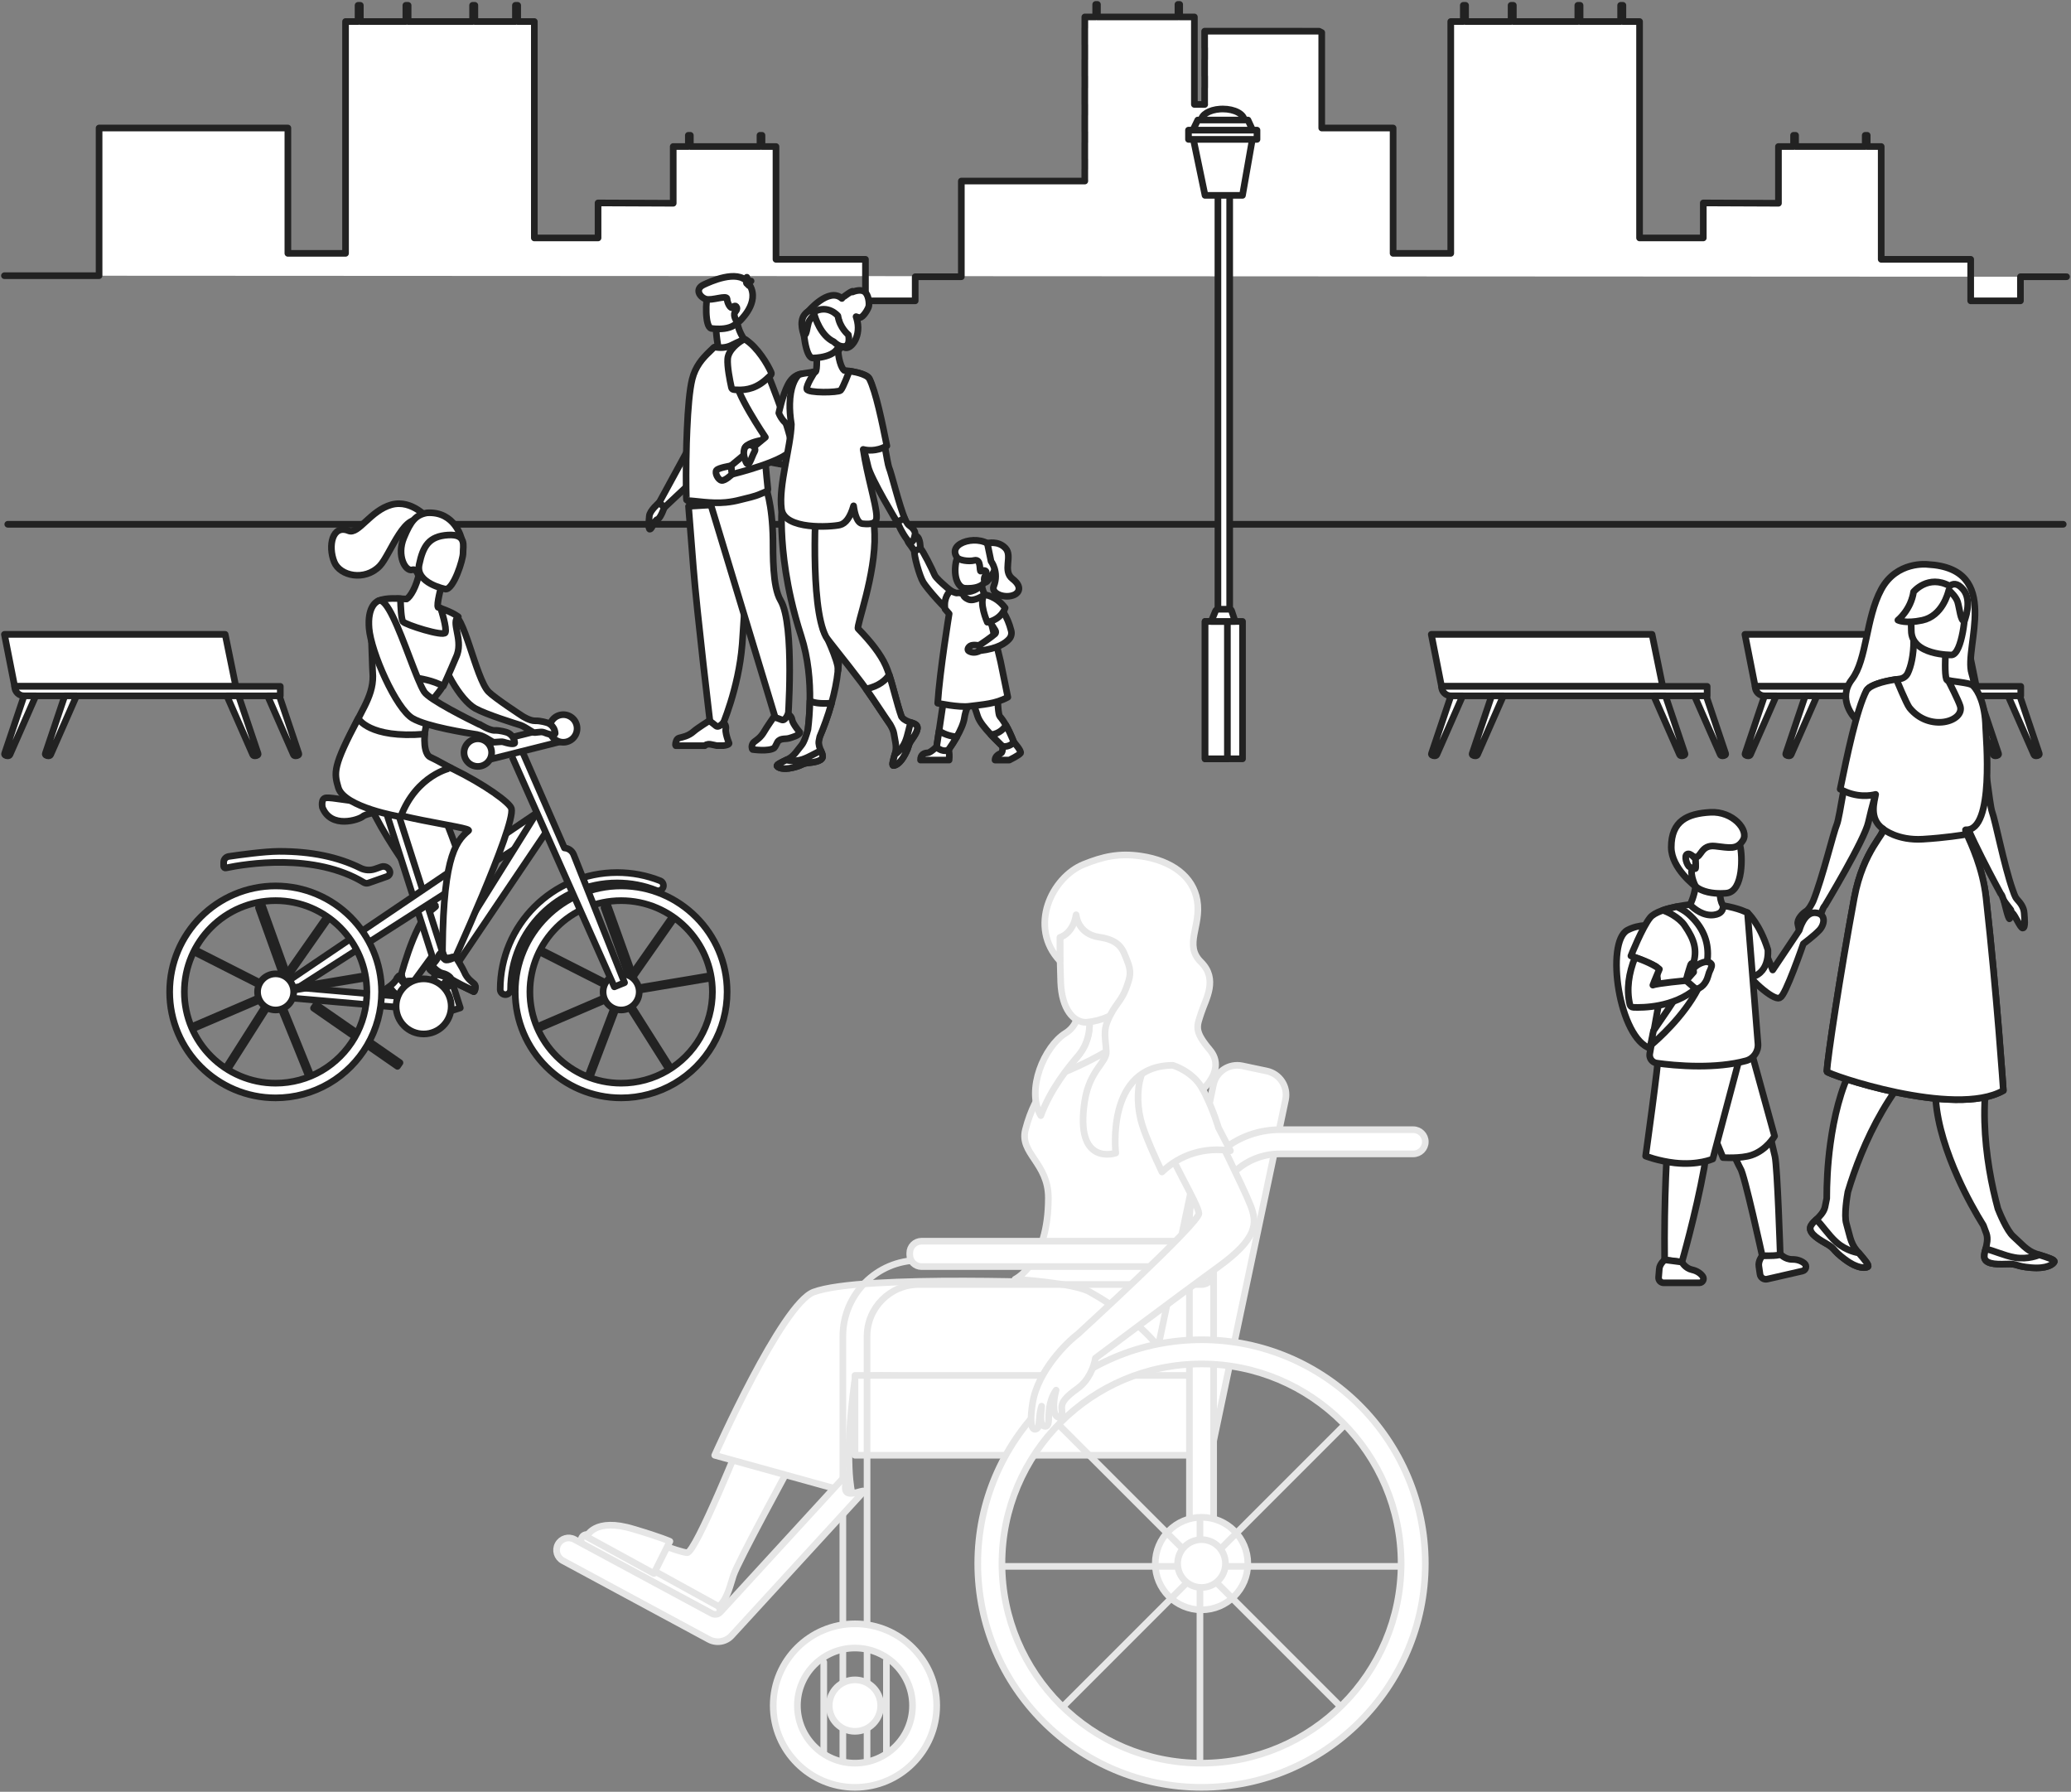 <svg width="467" height="404" viewBox="0 0 467 404" fill="none" xmlns="http://www.w3.org/2000/svg">
<rect x="0" y="0" width="467" height="404" fill="#808080" stroke="none"/>
<path d="M1 62.159H22.343V28.863H64.915V57.125H77.918V4.857H80.743V1.202H81.252V4.857H91.519V1.202H92.027V4.857H106.568V1.202H107.077V4.857H116.226V1.202H116.734V4.857H120.489V53.647H134.858V45.756L151.807 45.827V33.038H155.218V30.508H155.669V33.038H168.756V33.041H171.374V30.508H171.825V33.041H174.982V58.471H195.158V67.83H206.373V62.396H216.777V40.82H221.961H222.746H235.18H236.399H244.622V40.559H244.611V38.164H244.622V35.898H244.611V32.128H244.622V29.721H244.611V25.951H244.622V23.543H244.611V19.773H244.622V17.171H244.611V13.402H244.622V10.089H244.611V6.32H244.622V3.822H247.073V1H247.467V3.822H265.621V1H266.012V3.822H269.326V23.543L271.657 23.556V23.543H271.639V19.773H271.657V17.171H271.639V13.402H271.657V10.809H271.639V7.039H271.657V7.028H293.673V7.039H297.458C297.652 7.14 297.849 7.238 298.046 7.338V28.863H314.139V57.125H327.139V4.857H329.968V1.202H330.476V4.857H340.743V1.202H341.251V4.857H355.79V1.202H356.298V4.857H365.447V1.202H365.956V4.857H369.714V53.647H384.083V45.756L401.032 45.827V33.038H404.442V30.508H404.893V33.038H417.98V33.041H420.596V30.508H421.047V33.041H424.203V58.471H444.382V67.83H455.598V62.396H465.999" fill="white"/>
<path d="M1 62.159H22.343V28.863H64.915V57.125H77.918V4.857H80.743V1.202H81.252V4.857H91.519V1.202H92.027V4.857H106.568V1.202H107.077V4.857H116.226V1.202H116.734V4.857H120.489V53.647H134.858V45.756L151.807 45.827V33.038H155.218V30.508H155.669V33.038H168.756V33.041H171.374V30.508H171.825V33.041H174.982V58.471H195.158V67.83H206.373V62.396H216.777V40.82H221.961H222.746H235.18H236.399H244.622V40.559H244.611V38.164H244.622V35.898H244.611V32.128H244.622V29.721H244.611V25.951H244.622V23.543H244.611V19.773H244.622V17.171H244.611V13.402H244.622V10.089H244.611V6.32H244.622V3.822H247.073V1H247.467V3.822H265.621V1H266.012V3.822H269.326V23.543L271.657 23.556V23.543H271.639V19.773H271.657V17.171H271.639V13.402H271.657V10.809H271.639V7.039H271.657V7.028H293.673V7.039H297.458C297.652 7.14 297.849 7.238 298.046 7.338V28.863H314.139V57.125H327.139V4.857H329.968V1.202H330.476V4.857H340.743V1.202H341.251V4.857H355.79V1.202H356.298V4.857H365.447V1.202H365.956V4.857H369.714V53.647H384.083V45.756L401.032 45.827V33.038H404.442V30.508H404.893V33.038H417.98V33.041H420.596V30.508H421.047V33.041H424.203V58.471H444.382V67.83H455.598V62.396H465.999" stroke="#222222" stroke-width="1.5" stroke-linecap="round" stroke-linejoin="round"/>
<line x1="1.75" y1="118.211" x2="465.249" y2="118.211" stroke="#222222" stroke-width="1.5" stroke-linecap="round"/>
<rect x="274.636" y="41.74" width="2.651" height="117.057" fill="white" stroke="#222222" stroke-width="1.5" stroke-linecap="round" stroke-linejoin="round"/>
<rect x="271.74" y="140.118" width="8.444" height="30.972" fill="white" stroke="#222222" stroke-width="1.5" stroke-linecap="round" stroke-linejoin="round"/>
<rect x="271.74" y="140.118" width="5.032" height="30.972" fill="white" stroke="#222222" stroke-width="1.5" stroke-linecap="round" stroke-linejoin="round"/>
<path d="M280.575 27.19C280.575 28.636 278.403 29.809 275.724 29.809C275.519 29.809 275.318 29.802 275.12 29.788C272.725 29.628 270.872 28.526 270.872 27.19C270.872 25.854 272.725 24.753 275.12 24.593C275.318 24.579 275.519 24.572 275.724 24.572C278.403 24.572 280.575 25.744 280.575 27.19Z" fill="white" stroke="#222222" stroke-width="1.5" stroke-linecap="round" stroke-linejoin="round"/>
<path d="M280.173 44.049H271.73L268.753 29.715H282.694L280.173 44.049Z" fill="white" stroke="#222222" stroke-width="1.5" stroke-linecap="round" stroke-linejoin="round"/>
<rect x="268" y="29.342" width="15.447" height="2.081" fill="white" stroke="#222222" stroke-width="1.5" stroke-linecap="round" stroke-linejoin="round"/>
<path d="M273.123 140.118H278.518L277.729 137.723C277.658 137.511 277.46 137.367 277.237 137.367H274.709C274.435 137.367 274.188 137.533 274.083 137.786L273.123 140.118Z" fill="white" stroke="#222222" stroke-width="1.5" stroke-linecap="round" stroke-linejoin="round"/>
<path d="M282.46 29.342H268.987L270.09 27.064H281.413L282.46 29.342Z" fill="white" stroke="#222222" stroke-width="1.5" stroke-linecap="round" stroke-linejoin="round"/>
<path d="M179.997 84.626C179.997 84.626 178.007 85.35 177.156 88.621C176.306 91.893 174.178 104.674 176.067 104.674C177.955 104.674 180.072 99.947 180.072 99.947L179.997 84.626Z" fill="white" stroke="#222222" stroke-width="1.5" stroke-linecap="round" stroke-linejoin="round"/>
<path d="M155.93 99.946L148.66 113.29L149.787 114.45L158.099 106.652L155.93 99.946Z" fill="white" stroke="#222222" stroke-width="1.5" stroke-linecap="round" stroke-linejoin="round"/>
<path d="M155.262 114.158C155.262 114.158 155.764 120.422 156.354 127.951C157.156 138.179 160.209 163.665 160.209 163.665C160.209 163.665 159.562 164.681 162.703 164.019C162.703 164.019 166.552 155.338 167.352 145.353C167.364 145.189 167.377 145.025 167.389 144.86C168.133 134.695 169.289 113.29 169.289 113.29L155.262 114.158Z" fill="white" stroke="#222222" stroke-width="1.5" stroke-linecap="round" stroke-linejoin="round"/>
<path d="M159.449 111.036L174.987 162.378C174.987 162.378 177.213 163.753 177.642 162.872C177.642 162.872 179.306 140.868 176.014 135.371C174.154 132.266 174.335 124.769 174.301 121.792C174.203 113.433 172.543 109.453 172.543 109.453L159.449 111.036Z" fill="white" stroke="#222222" stroke-width="1.5" stroke-linecap="round" stroke-linejoin="round"/>
<path d="M169.714 168.988C169.714 168.988 173.397 169.529 174.604 168.623C174.746 168.517 175.316 167.333 175.322 167.321C175.368 167.225 175.615 166.797 176.41 166.643C176.933 166.541 177.35 166.602 177.856 166.476C178.23 166.384 178.962 166.139 179.317 165.991C180.547 165.475 180.334 165.087 180.334 165.087C180.334 165.087 180.112 164.826 179.825 164.449C179.747 164.346 179.664 164.234 179.581 164.117C179.155 163.526 178.693 162.789 178.614 162.297C178.549 161.878 178.358 161.584 178.164 161.388C177.922 161.14 177.676 161.045 177.676 161.045C177.676 161.045 177.059 162.609 176.288 162.302C174.797 161.707 174.503 161.715 174.446 161.732L174.433 161.74C174.433 161.74 172.849 164.017 172.382 164.842C171.552 166.313 170.673 166.794 170.103 167.238C169.958 167.351 169.847 167.481 169.763 167.619C169.421 168.174 169.529 168.851 169.714 168.988Z" fill="white" stroke="#222222" stroke-width="1.5" stroke-linecap="round" stroke-linejoin="round"/>
<path d="M163.153 168.119H161.614C161.099 168.038 160.718 167.889 160.189 167.82C159.386 167.714 159.017 168.043 158.943 168.119C158.933 168.129 158.929 168.134 158.929 168.134H152.391C152.227 167.9 152.385 167.356 152.539 166.955C152.643 166.683 152.87 166.477 153.151 166.396C153.844 166.195 155.211 166.016 156.463 164.883C157.167 164.247 159.864 162.543 159.864 162.543L159.878 162.54C159.937 162.541 160.219 162.628 161.445 163.663C162.079 164.198 163.16 162.909 163.16 162.909C163.16 162.909 163.363 163.077 163.514 163.389C163.636 163.636 163.725 163.975 163.655 164.393C163.557 164.982 163.872 166.076 164.123 166.817C164.275 167.266 164.404 167.584 164.404 167.584C164.404 167.584 164.477 167.953 163.153 168.119Z" fill="white" stroke="#222222" stroke-width="1.5" stroke-linecap="round" stroke-linejoin="round"/>
<path d="M169.162 77.969C169.162 77.969 163.036 80.984 159.496 79.867C159.496 79.867 160.367 78.754 161.887 77.918C161.8 77.403 161.73 76.932 161.676 76.512C161.479 74.995 161.472 74.13 161.472 74.13L165.226 71.104L166.068 70.426C166.044 71.144 166.089 71.809 166.183 72.422C166.19 72.471 166.198 72.519 166.205 72.567C166.815 76.209 169.162 77.969 169.162 77.969Z" fill="white" stroke="#222222" stroke-width="1.5" stroke-linecap="round" stroke-linejoin="round"/>
<path d="M173.162 110.379C173.18 110.769 171.932 111.174 171.583 111.33C170.034 112.025 168.488 112.279 166.963 112.684C165.899 112.967 164.816 113.169 163.681 113.279C160.401 113.615 156.525 112.876 155.195 112.894C155.054 112.894 154.93 112.841 154.822 112.753C154.734 112.681 154.663 108.676 154.734 103.622C154.734 103.428 154.734 103.214 154.751 103.019V102.949C154.769 100.98 154.841 98.906 154.93 96.85C155.124 92.312 155.478 87.932 156.082 85.503C156.791 82.65 158.421 80.77 159.911 79.387L160.969 78.334C161.035 78.269 161.13 78.24 161.222 78.257C162.406 78.475 163.702 78.457 164.946 77.845C166.346 77.154 167.871 76.409 168.119 76.586C171.026 78.758 172.473 85.176 172.446 92.473C172.445 92.703 172.443 92.935 172.44 93.167C172.427 93.92 172.399 94.682 172.356 95.448C172.039 100.832 172.71 104.984 172.896 107.697C172.949 108.478 173.15 109.952 173.162 110.379Z" fill="white" stroke="#222222" stroke-width="1.5" stroke-linecap="round" stroke-linejoin="round"/>
<path d="M160.389 74.046C160.389 74.046 166.236 75.017 166.786 71.366C167.334 67.715 168.459 65.381 164.748 64.607C161.038 63.832 160.102 65.116 159.622 66.29C159.142 67.464 158.882 73.699 160.389 74.046Z" fill="white" stroke="#222222" stroke-width="1.5" stroke-linecap="round" stroke-linejoin="round"/>
<path d="M165.715 70.425C165.715 70.425 166.491 69.641 166.044 69.147C165.597 68.653 165.338 69.406 164.985 69.382C164.632 69.359 163.997 68.323 163.95 67.382C163.903 66.441 160.507 67.877 159.142 67.43C157.778 66.983 156.581 65.159 158.715 64.175C159.968 63.597 166.236 60.621 168.615 63.641C171.647 67.49 167.597 71.523 167.056 72.135C166.515 72.747 166.205 72.566 166.205 72.566C166.205 72.566 165.251 71.274 165.715 70.425Z" fill="white" stroke="#222222" stroke-width="1.5" stroke-linecap="round" stroke-linejoin="round"/>
<path d="M168.427 102.726C168.427 102.726 176.52 105.386 177.753 104.489C178.986 103.591 178.858 100.312 178.858 100.312L168.849 100.865L168.427 102.726Z" fill="white" stroke="#222222" stroke-width="1.5" stroke-linecap="round" stroke-linejoin="round"/>
<path d="M171.782 99.259C171.782 99.259 168.879 99.709 168.092 100.784C167.304 101.859 170.69 100.984 171.108 100.717C171.527 100.451 171.782 99.259 171.782 99.259Z" fill="white" stroke="#222222" stroke-width="1.5" stroke-linecap="round" stroke-linejoin="round"/>
<path d="M168.742 63.994C168.724 63.712 168.664 62.967 168.413 62.512C168.413 62.512 168.428 63.281 168.319 63.672C168.209 64.065 168.742 63.994 168.742 63.994Z" fill="white" stroke="#222222" stroke-width="1.5" stroke-linecap="round" stroke-linejoin="round"/>
<path d="M169.361 63.367C169.361 63.367 168.624 63.446 168.578 64.027L168.845 64.372C168.845 64.372 168.797 63.634 169.361 63.367Z" fill="white" stroke="#222222" stroke-width="1.5" stroke-linecap="round" stroke-linejoin="round"/>
<path d="M171.984 81.457C171.984 81.457 178.987 98.386 178.482 101.092C177.976 103.799 165.053 106.945 165.053 106.945L164.822 105.023L172.589 98.591C172.589 98.591 165.197 87.683 166.155 85.578C167.113 83.473 171.544 80.38 171.984 81.457Z" fill="white" stroke="#222222" stroke-width="1.5" stroke-linecap="round" stroke-linejoin="round"/>
<path d="M166.151 87.901C168.521 88.015 170.804 87.48 173.228 85.113C173.625 84.726 174.117 84.479 173.895 83.971C173.099 82.155 170.854 78.353 168.119 76.587C167.862 76.421 167.669 76.565 167.402 76.715C166.393 77.281 164.22 78.956 164.086 80.931C163.968 82.687 164.57 85.733 164.934 87.373C165.054 87.917 165.594 87.874 166.151 87.901Z" fill="white" stroke="#222222" stroke-width="1.5" stroke-linecap="round" stroke-linejoin="round"/>
<path d="M148.66 113.29C148.66 113.29 146.516 115.116 146.421 116.333C146.37 116.982 146.078 119.433 146.573 119.319C147.067 119.205 147.562 117.303 148.246 117.113C148.931 116.923 149.787 114.45 149.787 114.45L148.66 113.29Z" fill="white" stroke="#222222" stroke-width="1.5" stroke-linecap="round" stroke-linejoin="round"/>
<path d="M164.822 105.022C164.822 105.022 161.979 105.472 161.56 106.043C161.142 106.613 161.903 108.173 162.701 108.325C163.5 108.477 165.053 106.944 165.053 106.944L164.822 105.022Z" fill="white" stroke="#222222" stroke-width="1.5" stroke-linecap="round" stroke-linejoin="round"/>
<path d="M180.79 84.293C180.79 84.293 178.965 84.285 177.69 86.738C176.415 89.192 175.616 93.129 175.616 93.129C175.616 93.129 176.871 96.552 179.496 95.981C182.121 95.411 180.79 84.293 180.79 84.293Z" fill="white" stroke="#222222" stroke-width="1.5" stroke-linecap="round" stroke-linejoin="round"/>
<path d="M211.149 168.725L213.305 169.843C213.305 169.843 214.595 168.162 215.748 166.133C216.554 164.711 217.295 163.117 217.476 161.812C217.917 158.641 221.273 153.43 220.924 152.542C220.575 151.655 213.918 150.12 213.918 150.12C213.918 150.12 212.617 159.029 211.752 164.788C211.499 166.468 211.284 167.881 211.149 168.725Z" fill="white" stroke="#222222" stroke-width="1.5" stroke-linecap="round" stroke-linejoin="round"/>
<path d="M211.149 168.725L213.305 169.843C213.305 169.843 214.595 168.162 215.748 166.133C214.85 166.065 213.291 165.796 211.752 164.788C211.499 166.468 211.284 167.881 211.149 168.725Z" fill="white" stroke="#222222" stroke-width="1.5" stroke-linecap="round" stroke-linejoin="round"/>
<path d="M216.05 152.156C216.05 152.156 218.775 156 220.425 161.403C220.813 162.677 222.137 164.262 223.475 165.67C224.773 167.037 226.084 168.237 226.569 168.828L228.765 167.771C228.765 167.771 227.994 165.556 226.851 163.547C226.428 162.799 225.954 162.081 225.448 161.515C224.748 160.732 224.978 150.843 224.282 150.191C223.585 149.54 216.05 152.156 216.05 152.156Z" fill="white" stroke="#222222" stroke-width="1.5" stroke-linecap="round" stroke-linejoin="round"/>
<path d="M222.232 134.52L222.221 134.526C222.23 134.531 222.232 134.52 222.232 134.52Z" fill="white" stroke="#222222" stroke-width="1.5" stroke-linecap="round" stroke-linejoin="round"/>
<path d="M216.6 137.918L222.221 134.526C222.19 134.514 222.076 134.344 221.656 133.128C221.477 132.61 221.382 132.16 221.335 131.803C221.331 131.768 221.326 131.733 221.323 131.699C221.266 131.181 221.307 130.882 221.307 130.882L220.076 131.327L217.799 132.152C217.825 132.729 217.744 133.136 217.621 133.415C217.324 134.092 216.77 134.096 216.754 134.096L216.6 137.918Z" fill="white" stroke="#222222" stroke-width="1.5" stroke-linecap="round" stroke-linejoin="round"/>
<path d="M217.621 133.415C219.822 133.601 221.061 132.166 221.335 131.803C221.376 131.75 221.396 131.721 221.396 131.721C221.396 131.721 221.37 131.713 221.323 131.699C221.144 131.646 220.658 131.5 220.076 131.327L217.799 132.152C217.825 132.729 217.745 133.136 217.621 133.415Z" fill="white" stroke="#222222" stroke-width="1.5" stroke-linecap="round" stroke-linejoin="round"/>
<path d="M217.511 132.624C217.511 132.624 222.401 133.161 222.502 129.855C222.601 126.549 223.324 125.035 219.941 124.741C216.558 124.446 215.759 125.665 215.559 126.784C214.936 130.278 216.134 132.476 217.511 132.624Z" fill="white" stroke="#222222" stroke-width="1.5" stroke-linecap="round" stroke-linejoin="round"/>
<path d="M215.939 134.427C215.939 134.427 211.25 130.825 210.75 129.632C210.249 128.439 208.097 124.073 207.541 123.628C207.541 123.628 206.375 123.478 206.208 124.285C206.041 125.092 207.318 129.881 208.208 131.327C209.098 132.772 213.361 137.675 214.761 138.386L215.939 134.427Z" fill="white" stroke="#222222" stroke-width="1.5" stroke-linecap="round" stroke-linejoin="round"/>
<path d="M204.544 121.421C204.622 121.839 204.792 122.287 204.993 122.519C205.255 122.828 205.673 123.447 205.936 123.849C206.106 124.097 206.214 124.282 206.214 124.282L207.544 123.632C207.544 123.632 207.575 121.375 206.693 120.896C206.663 120.88 206.647 120.865 206.616 120.865C206.245 120.664 205.89 120.525 205.58 120.432C205.163 120.324 204.838 120.308 204.652 120.417C204.483 120.509 204.451 120.958 204.544 121.421Z" fill="white" stroke="#222222" stroke-width="1.5" stroke-linecap="round" stroke-linejoin="round"/>
<path d="M219.678 126.355C221.408 125.917 220.747 128.982 221.184 128.772C221.673 128.538 222.514 128.542 222.381 129.132C222.249 129.722 222.057 129.934 221.957 130.302C221.857 130.672 221.958 131.402 222.36 131.254C222.762 131.107 226.505 126.834 223.862 123.506C221.22 120.178 213.342 122.228 215.823 125.71C216.259 126.322 218.446 126.667 219.678 126.355Z" fill="white" stroke="#222222" stroke-width="1.5" stroke-linecap="round" stroke-linejoin="round"/>
<path d="M211.444 158.55C211.444 158.55 216.255 159.558 218.548 159.248C221.636 158.83 224.373 158.759 227.263 157.2C227.263 157.2 225.727 149.572 225.633 149.202C225.497 148.668 224.515 144.569 223.607 140.777C222.778 137.309 222.01 134.097 222.01 134.097C222.01 134.097 219.72 135.724 218.385 135.15C217.05 134.575 217.222 133.927 217.222 133.927C217.222 133.927 216.349 133.574 215.939 133.704C215.53 133.833 214.368 133.175 214.368 133.175C214.368 133.175 213.085 134.167 213.036 136.297C213.028 136.611 213.047 136.953 213.102 137.319L214.029 138.387C214.029 138.387 211.937 151.159 211.444 158.55Z" fill="white" stroke="#222222" stroke-width="1.5" stroke-linecap="round" stroke-linejoin="round"/>
<path d="M207.578 171.373H214.017C214.017 171.373 214.14 170.325 213.992 169.43C213.974 169.321 213.917 169.223 213.833 169.136C213.456 169.264 212.902 169.354 212.286 169.133C211.781 168.952 211.407 168.676 211.147 168.425C211.08 168.489 209.75 169.757 209.135 169.757C208.504 169.757 207.541 170.061 207.578 171.373Z" fill="white" stroke="#222222" stroke-width="1.5" stroke-linecap="round" stroke-linejoin="round"/>
<path d="M223.475 165.67C224.773 167.037 226.084 168.237 226.569 168.828L228.766 167.771C228.766 167.771 227.994 165.556 226.851 163.547C226.459 164.158 225.428 165.416 223.475 165.67Z" fill="white" stroke="#222222" stroke-width="1.5" stroke-linecap="round" stroke-linejoin="round"/>
<path d="M226.093 168.259C226.093 168.259 226.173 169.657 225.707 169.843C225.241 170.028 224.373 170.486 224.373 171.374H227.598C227.598 171.374 229.822 170.279 230.119 169.815C230.416 169.35 228.637 167.365 228.637 167.365C228.637 167.365 227.544 168.574 226.093 168.259Z" fill="white" stroke="#222222" stroke-width="1.5" stroke-linecap="round" stroke-linejoin="round"/>
<path d="M218.473 146.796C218.076 146.566 218.239 145.999 218.792 145.638C219.3 145.306 220.531 145.5 220.73 145.535C221.43 145.121 223.432 143.731 224.38 142.917C224.589 142.739 224.58 142.365 224.43 142.135C224.041 141.542 223.388 140.517 223.169 139.99C222.849 139.222 220.737 134.886 221.953 134.538C221.953 134.538 226.302 135.459 228.018 142.221C228.187 142.883 228.013 143.589 227.555 144.096C226.767 144.971 225.027 146.249 220.984 146.72C220.984 146.72 220.385 147.099 219.605 147.099C219.252 147.099 218.862 147.022 218.473 146.796Z" fill="white" stroke="#222222" stroke-width="1.5" stroke-linecap="round" stroke-linejoin="round"/>
<path d="M222.009 134.097C222.009 134.097 224.567 134.278 226.653 137.059C226.653 137.059 225.947 139.616 222.634 140.3C222.634 140.3 220.592 135.694 222.009 134.097Z" fill="white" stroke="#222222" stroke-width="1.5" stroke-linecap="round" stroke-linejoin="round"/>
<path d="M222.634 122.49C222.634 122.49 225.094 121.821 226.748 123.617C228.402 125.413 225.993 128.705 228.306 130.508C230.619 132.311 229.705 133.657 228.765 134.096C226.652 135.083 223.424 133.854 224.08 132.188C225.343 128.985 223.474 126.546 223.474 126.546L222.634 122.49Z" fill="white" stroke="#222222" stroke-width="1.5" stroke-linecap="round" stroke-linejoin="round"/>
<path d="M188.965 151.117C188.963 151.139 188.961 151.159 188.959 151.18C188.954 151.218 188.949 151.252 188.948 151.282C188.689 153.735 188.153 156.221 187.513 158.53C185.843 164.556 183.439 169.148 183.439 169.148L181.445 168.963C181.445 168.963 182.535 164.326 182.629 158.029C182.694 153.626 182.273 148.412 180.653 143.403C179.705 140.472 178.954 137.682 178.362 135.068C176.429 126.538 176.18 119.892 176.227 116.432C176.25 114.725 176.345 113.793 176.345 113.793L187.551 115.374L188.074 115.449C187.999 120.611 187.965 127.623 187.95 133.105C187.946 134.427 187.944 135.66 187.942 136.757C187.939 138.278 187.938 139.538 187.938 140.408V141.73C188.577 143.196 188.925 144.841 189.057 146.579C189.166 148.043 189.122 149.573 188.965 151.117Z" fill="white" stroke="#222222" stroke-width="1.5" stroke-linecap="round" stroke-linejoin="round"/>
<path d="M184.664 167.029C184.713 166.767 184.782 166.436 184.861 166.074C185.669 164.174 186.681 161.531 187.512 158.531C184.689 158.767 183.298 158.387 182.629 158.029C182.592 160.474 182.406 162.667 182.191 164.437C181.897 165.541 181.355 167.302 180.735 168.041C179.749 169.216 179.06 170.463 177.749 171.128C177.602 171.202 177.455 171.276 177.308 171.348C176.141 171.924 175.046 172.437 175.217 172.718C175.409 173.034 176.411 173.641 178.798 173.072C181.185 172.504 180.633 172.172 182.388 171.988C184.142 171.804 185.646 171.456 185.486 170.37C185.43 169.988 185.276 169.632 185.124 169.285C184.842 168.646 184.518 167.805 184.664 167.029Z" fill="white" stroke="#222222" stroke-width="1.5" stroke-linecap="round" stroke-linejoin="round"/>
<path d="M188.965 151.118C189.144 149.064 185.636 141.971 185.636 141.971L187.938 140.409V141.731C188.577 143.197 188.925 144.841 189.057 146.579C189.167 148.043 189.122 149.574 188.965 151.118Z" fill="white" stroke="#222222" stroke-width="1.5" stroke-linecap="round" stroke-linejoin="round"/>
<path d="M182.388 171.989C180.633 172.173 181.185 172.504 178.798 173.072C176.411 173.641 175.409 173.035 175.217 172.718C175.046 172.438 176.141 171.925 177.308 171.348L177.328 171.368C177.328 171.368 179.054 171.85 180.981 171.211C182.553 170.691 184.042 169.653 185.124 169.285C185.276 169.633 185.43 169.988 185.486 170.371C185.646 171.456 184.142 171.805 182.388 171.989Z" fill="white" stroke="#222222" stroke-width="1.5" stroke-linecap="round" stroke-linejoin="round"/>
<path d="M189.845 67.296C189.912 67.064 192.795 65.056 192.234 65.845C192.234 65.845 193.855 65.102 194.871 65.723C195.886 66.344 196.052 68.436 195.901 69.072C195.75 69.708 194.628 71.602 193.886 71.602C193.605 71.602 193.304 71.509 193.039 71.393C193.153 71.729 193.255 72.095 193.34 72.496C194.129 76.207 191.661 79.027 190.386 78.33C189.568 77.883 188.948 79.315 188.948 79.315L182.158 70.314C182.158 70.314 186.89 64.629 189.845 67.296Z" fill="white" stroke="#222222" stroke-width="1.5" stroke-linecap="round" stroke-linejoin="round"/>
<path d="M179.178 111.038C182.259 101.19 178.883 99.049 179.203 94.121C179.524 89.192 183.34 83.893 183.34 83.893C183.34 83.893 183.534 83.873 183.864 83.844C184.12 83.709 184.188 82.637 184.185 81.507C184.182 80.15 184.078 78.71 184.078 78.71L188.654 77.804L188.926 77.75C188.915 80.935 189.753 83.027 190.361 83.513C190.933 83.579 193.371 83.885 194.873 84.514C195.439 84.75 195.871 85.032 196.022 85.363C197.279 88.126 198.533 95.1 199.415 100.075C199.906 102.847 200.281 104.999 200.477 105.455C201.023 106.727 202.69 113.728 204.114 117.182L202.295 117.728C202.295 117.728 196.295 107.772 195.749 105.182C195.571 104.339 195.135 102.651 194.626 100.761C194.549 100.474 194.47 100.184 194.391 99.89C193.492 102.328 193.033 103.457 193.058 104.51C193.093 106.009 194.11 107.356 196.234 112.121C197.408 114.754 176.032 121.097 179.178 111.038Z" fill="white" stroke="#222222" stroke-width="1.5" stroke-linecap="round" stroke-linejoin="round"/>
<path d="M183.223 80.719C183.223 80.719 189.281 80.819 189.286 77.045C189.289 73.271 190.074 70.742 186.206 70.519C182.338 70.296 181.585 71.735 181.277 72.994C180.969 74.254 181.647 80.596 183.223 80.719Z" fill="white" stroke="#222222" stroke-width="1.5" stroke-linecap="round" stroke-linejoin="round"/>
<path d="M186.253 143.572C186.638 144.293 190.45 148.877 194.28 153.952C194.608 154.386 194.948 154.854 195.296 155.346C197.553 158.524 200.151 162.668 201.704 164.686C203.115 166.52 204.383 164.223 203.672 162.585C202.548 160 201.596 155.481 200.508 152.156C200.258 151.386 199.999 150.681 199.73 150.078C198.558 147.459 196.276 144.588 193.501 141.748C193.02 141.255 197.526 129.493 197.226 120.423C197.108 116.828 196.608 113.668 195.462 111.741L184.063 112.307C184.063 112.307 182.504 136.532 186.253 143.572Z" fill="white" stroke="#222222" stroke-width="1.5" stroke-linecap="round" stroke-linejoin="round"/>
<path d="M181.457 70.896C182.392 69.763 183.099 70.009 183.496 70.349C186.745 68.547 188.944 71.222 188.944 71.222C189.349 73.93 191.302 75.482 191.302 75.482C191.302 75.482 192.102 78.692 189.556 78.038C188.779 77.838 188.022 77.057 188.022 77.057C184.981 75.651 183.76 71.422 183.638 70.975C183.269 71.307 182.54 72.028 182.317 72.736C182.015 73.697 181.879 75.675 181.303 75.608C181.303 75.608 180.053 72.598 181.457 70.896Z" fill="white" stroke="#222222" stroke-width="1.5" stroke-linecap="round" stroke-linejoin="round"/>
<path d="M203.964 116.857C203.964 116.857 204.517 118.161 205.093 118.524C205.668 118.888 206.487 119.767 206.335 120.463C206.184 121.16 206.032 122.251 205.305 122.251C204.578 122.251 202.88 119.039 202.668 118.433C202.456 117.827 202.274 117.706 202.274 117.706L203.964 116.857Z" fill="white" stroke="#222222" stroke-width="1.5" stroke-linecap="round" stroke-linejoin="round"/>
<path d="M197.662 116.232C197.682 116.624 197.661 116.938 197.592 117.162C197.349 117.942 196.516 118.297 194.503 118.084C193.272 117.953 192.723 115.847 192.479 114.05C191.739 116.621 190.704 118.064 189.366 118.367C187.414 118.81 176.866 119.556 176.222 114.775C175.513 109.518 178.337 100.685 178.453 95.665C178.164 93.885 178.065 92.34 178.097 91.013C178.178 87.437 179.206 85.433 179.996 84.626C180.22 84.45 180.444 84.341 181.342 84.183C181.802 84.103 182.438 84.011 183.339 83.89C183.339 83.89 183.727 83.839 183.719 83.853C183.552 84.157 181.76 86.852 181.934 87.739C182.116 88.667 189.007 88.533 189.553 88.023C190.098 87.512 191.521 83.662 191.521 83.662C191.521 83.662 194.322 83.975 195.693 84.992C195.693 84.992 195.687 84.999 195.678 85.01C195.843 85.132 195.967 85.26 196.038 85.398C197.5 88.24 198.96 95.413 199.986 100.529C197.498 101.93 195.324 101.513 194.649 101.328C195.531 107.22 197.531 113.547 197.662 116.232Z" fill="white" stroke="#222222" stroke-width="1.5" stroke-linecap="round" stroke-linejoin="round"/>
<path d="M201.409 172.597C201.086 172.539 201.427 171.378 201.768 170.122C201.812 169.965 201.854 169.805 201.896 169.647C202.267 168.223 201.789 166.881 201.563 165.364C201.481 164.814 201.126 164.057 200.719 163.333C199.179 161.134 197.126 157.923 195.297 155.346C198.285 154.701 199.778 153.267 200.509 152.156C201.466 155.084 202.319 158.935 203.275 161.579C203.321 161.64 203.366 161.698 203.407 161.751C203.893 162.375 204.737 162.689 205.402 162.901C205.763 163.018 206.131 163.139 206.454 163.35C207.375 163.949 206.639 165.307 205.614 166.742C204.59 168.178 205.203 167.985 204.047 170.149C202.975 172.161 201.932 172.604 201.498 172.604C201.464 172.604 201.435 172.601 201.409 172.597Z" fill="white" stroke="#222222" stroke-width="1.5" stroke-linecap="round" stroke-linejoin="round"/>
<path d="M205.613 166.742C204.589 168.178 205.202 167.984 204.047 170.149C202.891 172.313 201.772 172.662 201.409 172.596C201.085 172.539 201.427 171.378 201.768 170.122L201.796 170.12C201.796 170.12 203.301 169.147 204.099 167.28C204.75 165.759 204.96 163.956 205.402 162.901C205.762 163.018 206.131 163.138 206.454 163.35C207.374 163.949 206.638 165.306 205.613 166.742Z" fill="white" stroke="#222222" stroke-width="1.5" stroke-linecap="round" stroke-linejoin="round"/>
<path d="M167.833 101.282C167.673 101.859 167.62 102.514 168.012 103.672C168.404 104.83 168.711 104.901 169.109 104.141C169.506 103.38 169.708 102.623 170.191 101.741C170.46 101.25 170.007 100.51 169.328 100.355C168.788 100.231 168.045 100.519 167.833 101.282Z" fill="white" stroke="#222222" stroke-width="1.5" stroke-linecap="round" stroke-linejoin="round"/>
<path d="M445.642 154.756H395.774L393.469 143.035H443.247L445.642 154.756Z" fill="white" stroke="#222222" stroke-width="1.5" stroke-linecap="round" stroke-linejoin="round"/>
<path d="M410.382 156.897H397.914C396.731 156.897 395.772 155.939 395.772 154.757H410.492H455.674V156.897H410.382Z" fill="white" stroke="#222222" stroke-width="1.5" stroke-linecap="round" stroke-linejoin="round"/>
<path d="M409.72 156.897L408.242 160.255V160.259L403.867 170.204C403.809 170.334 403.607 170.424 403.378 170.424C402.934 170.424 402.598 170.19 402.684 169.939L406.587 158.339L407.073 156.897H409.72Z" fill="white" stroke="#222222" stroke-width="1.5" stroke-linecap="round" stroke-linejoin="round"/>
<path d="M400.539 156.897L399.062 160.255V160.259L394.687 170.204C394.628 170.334 394.427 170.424 394.198 170.424C393.754 170.424 393.417 170.19 393.503 169.939L397.407 158.339L397.893 156.897H400.539Z" fill="white" stroke="#222222" stroke-width="1.5" stroke-linecap="round" stroke-linejoin="round"/>
<path d="M443.629 156.897L445.107 160.255V160.259L449.481 170.204C449.54 170.334 449.742 170.424 449.971 170.424C450.415 170.424 450.751 170.19 450.665 169.939L446.762 158.339L446.276 156.897H443.629Z" fill="white" stroke="#222222" stroke-width="1.5" stroke-linecap="round" stroke-linejoin="round"/>
<path d="M452.809 156.897L454.287 160.255V160.259L458.662 170.204C458.72 170.334 458.922 170.424 459.151 170.424C459.595 170.424 459.932 170.19 459.846 169.939L455.942 158.339L455.456 156.897H452.809Z" fill="white" stroke="#222222" stroke-width="1.5" stroke-linecap="round" stroke-linejoin="round"/>
<path d="M374.923 154.756H325.055L322.75 143.035H372.528L374.923 154.756Z" fill="white" stroke="#222222" stroke-width="1.5" stroke-linecap="round" stroke-linejoin="round"/>
<path d="M339.663 156.897H327.195C326.012 156.897 325.054 155.939 325.054 154.757H339.773H384.955V156.897H339.663Z" fill="white" stroke="#222222" stroke-width="1.5" stroke-linecap="round" stroke-linejoin="round"/>
<path d="M339.001 156.897L337.523 160.255V160.259L333.149 170.204C333.09 170.334 332.888 170.424 332.659 170.424C332.216 170.424 331.879 170.19 331.965 169.939L335.869 158.339L336.354 156.897H339.001Z" fill="white" stroke="#222222" stroke-width="1.5" stroke-linecap="round" stroke-linejoin="round"/>
<path d="M329.821 156.897L328.343 160.255V160.259L323.968 170.204C323.91 170.334 323.708 170.424 323.479 170.424C323.035 170.424 322.698 170.19 322.784 169.939L326.688 158.339L327.174 156.897H329.821Z" fill="white" stroke="#222222" stroke-width="1.5" stroke-linecap="round" stroke-linejoin="round"/>
<path d="M372.91 156.897L374.388 160.255V160.259L378.763 170.204C378.821 170.334 379.023 170.424 379.252 170.424C379.696 170.424 380.032 170.19 379.946 169.939L376.043 158.339L375.557 156.897H372.91Z" fill="white" stroke="#222222" stroke-width="1.5" stroke-linecap="round" stroke-linejoin="round"/>
<path d="M382.091 156.897L383.568 160.255V160.259L387.943 170.204C388.002 170.334 388.203 170.424 388.432 170.424C388.876 170.424 389.213 170.19 389.127 169.939L385.223 158.339L384.737 156.897H382.091Z" fill="white" stroke="#222222" stroke-width="1.5" stroke-linecap="round" stroke-linejoin="round"/>
<path d="M53.173 154.756H3.305L1 143.035H50.778L53.173 154.756Z" fill="white" stroke="#222222" stroke-width="1.5" stroke-linecap="round" stroke-linejoin="round"/>
<path d="M17.913 156.897H5.445C4.262 156.897 3.304 155.939 3.304 154.757H18.023H63.205V156.897H17.913Z" fill="white" stroke="#222222" stroke-width="1.5" stroke-linecap="round" stroke-linejoin="round"/>
<path d="M17.251 156.897L15.774 160.255V160.259L11.399 170.204C11.34 170.334 11.138 170.424 10.909 170.424C10.466 170.424 10.129 170.19 10.215 169.939L14.119 158.339L14.604 156.897H17.251Z" fill="white" stroke="#222222" stroke-width="1.5" stroke-linecap="round" stroke-linejoin="round"/>
<path d="M8.071 156.897L6.593 160.255V160.259L2.218 170.204C2.16 170.334 1.958 170.424 1.729 170.424C1.285 170.424 0.948 170.19 1.034 169.939L4.938 158.339L5.424 156.897H8.071Z" fill="white" stroke="#222222" stroke-width="1.5" stroke-linecap="round" stroke-linejoin="round"/>
<path d="M51.16 156.897L52.638 160.255V160.259L57.013 170.204C57.071 170.334 57.273 170.424 57.502 170.424C57.946 170.424 58.282 170.19 58.196 169.939L54.293 158.339L53.807 156.897H51.16Z" fill="white" stroke="#222222" stroke-width="1.5" stroke-linecap="round" stroke-linejoin="round"/>
<path d="M60.341 156.897L61.818 160.255V160.259L66.193 170.204C66.252 170.334 66.454 170.424 66.683 170.424C67.126 170.424 67.463 170.19 67.377 169.939L63.473 158.339L62.987 156.897H60.341Z" fill="white" stroke="#222222" stroke-width="1.5" stroke-linecap="round" stroke-linejoin="round"/>
<path d="M416.035 283.968C413.08 281.768 414.036 281.638 411.725 280.344C409.415 279.049 407.545 277.676 408.411 276.273C408.715 275.779 409.138 275.379 409.554 274.99C410.321 274.276 411.268 273.308 411.528 272.15C411.64 271.647 411.776 270.963 411.917 270.224C411.916 267.102 412.074 262.7 412.733 257.884C413.536 252.001 415.011 245.631 417.682 240.515C418.891 238.198 420.344 236.139 422.092 234.498C422.092 234.498 424.282 229.414 427.183 222.616C430.408 215.058 450.591 212.843 439.074 228.675C436.712 231.923 434.174 237.642 431.134 241.116C425.937 247.052 422.269 253.983 419.752 260.085C418.431 263.286 417.428 266.26 416.687 268.742C416.53 269.611 415.781 273.999 416.347 275.878C417.011 278.085 417.22 280.213 418.636 281.909C418.794 282.098 418.954 282.287 419.114 282.473C420.381 283.96 421.589 285.319 421.186 285.603C421.033 285.712 420.734 285.812 420.291 285.812C419.42 285.812 417.994 285.427 416.035 283.968Z" fill="white" stroke="#222222" stroke-width="1.5" stroke-linecap="round" stroke-linejoin="round"/>
<path d="M411.725 280.343C414.036 281.638 413.079 281.768 416.035 283.968C418.99 286.169 420.733 285.926 421.186 285.604C421.588 285.319 420.381 283.96 419.113 282.473L419.075 282.488C419.075 282.488 416.406 282.13 414.126 280.105C412.268 278.455 410.828 276.14 409.554 274.99C409.138 275.379 408.715 275.779 408.411 276.273C407.546 277.676 409.414 279.049 411.725 280.343Z" fill="white" stroke="#222222" stroke-width="1.5" stroke-linecap="round" stroke-linejoin="round"/>
<path d="M434.671 127.263C434.671 127.263 427.709 126.415 424.209 132.894C420.71 139.373 420.992 148.758 417.598 153.185C414.205 157.612 418.164 161.809 418.164 161.809L444.604 162.702C444.604 162.702 446.442 157.753 444.604 151.815C442.766 145.876 451.744 128.161 434.671 127.263Z" fill="white" stroke="#222222" stroke-width="1.5" stroke-linecap="round" stroke-linejoin="round"/>
<path d="M456.447 205.936C456.5 207.004 456.8 209.257 456.112 209.257C455.551 209.256 454.449 206.399 453.727 205.792C452.681 204.912 451.828 203.066 451.692 202.619C451.411 201.697 451.148 201.505 451.148 201.505L451.15 201.504H451.147C451.147 201.504 442.787 186.219 442.133 182.307C441.918 181.033 441.371 178.478 440.728 175.615C440.029 172.503 439.219 169.028 438.607 166.424C441.276 165.904 444.228 165.72 446.636 165.674C447.126 168.841 447.564 172.077 447.942 174.889C448.504 179.071 448.931 182.317 449.194 183.012C449.921 184.921 451.925 195.208 453.814 200.548C454.031 201.074 454.286 202.156 454.831 202.764C455.488 203.499 456.376 204.48 456.447 205.936Z" fill="white" stroke="#222222" stroke-width="1.5" stroke-linecap="round" stroke-linejoin="round"/>
<path d="M405.403 208.364C405.176 207.32 406.402 206.002 407.265 205.457C407.956 205.02 408.625 203.682 408.864 203.165C410.977 197.909 413.41 187.713 414.214 185.837C414.508 185.153 415.069 181.928 415.806 177.772C417.128 170.316 419.008 159.864 420.892 155.723C421.118 155.227 421.765 154.804 422.614 154.45C424.361 153.719 426.953 153.279 428.428 153.072C429.187 152.965 429.842 152.493 430.179 151.805C430.886 150.356 431.539 147.763 431.527 144.312L431.934 144.393L438.793 145.751C438.793 145.751 438.637 147.909 438.633 149.943C438.63 151.274 438.692 152.551 438.905 153.135C438.972 153.32 439.141 153.448 439.337 153.466C439.694 153.499 439.899 153.52 439.899 153.52C439.899 153.52 445.618 161.462 446.099 168.848C446.58 176.235 437.284 176.043 441.903 190.804C446.617 205.88 418.814 199.774 420.574 195.828C423.758 188.687 425.281 186.668 425.335 184.42C425.372 182.842 424.684 181.151 423.336 177.496C423.218 177.935 423.1 178.372 422.984 178.801C422.221 181.634 421.567 184.164 421.301 185.427C420.483 189.31 411.49 204.232 411.49 204.232C411.49 204.232 411.216 204.413 410.899 205.321C410.581 206.23 408.037 211.044 406.947 211.044C405.857 211.044 405.63 209.409 405.403 208.364Z" fill="white" stroke="#222222" stroke-width="1.5" stroke-linecap="round" stroke-linejoin="round"/>
<path d="M440.076 147.675C440.076 147.675 430.995 147.825 430.989 142.169C430.982 136.512 429.806 132.722 435.604 132.387C441.401 132.052 442.53 134.21 442.992 136.097C443.452 137.985 442.438 147.491 440.076 147.675Z" fill="white" stroke="#222222" stroke-width="1.5" stroke-linecap="round" stroke-linejoin="round"/>
<path d="M457.983 285.819C454.311 285.505 455.057 284.891 452.41 285.007C449.764 285.123 447.453 284.939 447.449 283.292C447.447 282.712 447.597 282.149 447.746 281.599C448.023 280.589 448.317 279.266 447.927 278.146C447.758 277.658 447.513 277.003 447.243 276.299C445.599 273.646 443.416 269.822 441.441 265.382C439.027 259.958 436.926 253.765 436.504 248.01C436.311 245.404 436.463 242.888 437.085 240.573C437.085 240.573 436.271 235.096 435.156 227.791C433.92 219.667 432.316 209.282 431.059 201.646L431.817 201.421L444.215 194.171C444.215 194.171 449.912 207.157 448.457 226.68C448.159 230.686 449.013 236.884 448.256 241.438C446.964 249.221 447.496 257.044 448.568 263.557C449.131 266.974 449.844 270.031 450.52 272.531C450.845 273.356 452.518 277.478 453.988 278.777C455.714 280.303 457.014 282.003 459.11 282.698C459.345 282.776 459.579 282.853 459.813 282.927C461.673 283.524 463.415 284.044 463.224 284.498C463.033 284.949 461.962 285.874 459.203 285.874C458.828 285.874 458.422 285.857 457.983 285.819Z" fill="white" stroke="#222222" stroke-width="1.5" stroke-linecap="round" stroke-linejoin="round"/>
<path d="M422.799 176.024C424.501 180.725 425.377 182.642 425.335 184.419C430.759 176.02 440.558 174.753 440.558 174.753L421.951 172.626C422.122 173.777 422.398 174.917 422.799 176.024Z" fill="white" stroke="#222222" stroke-width="1.5" stroke-linecap="round" stroke-linejoin="round"/>
<path d="M442.721 132.952C441.32 131.254 440.26 131.623 439.665 132.133C434.796 129.433 431.501 133.441 431.501 133.441C430.893 137.5 427.967 139.825 427.967 139.825C427.967 139.825 429.583 140.684 433.437 139.866C438.011 138.895 439.27 133.741 439.452 133.07C440.006 133.568 441.099 134.65 441.433 135.71C441.885 137.15 442.089 140.115 442.953 140.015C442.953 140.015 444.826 135.504 442.721 132.952Z" fill="white" stroke="#222222" stroke-width="1.5" stroke-linecap="round" stroke-linejoin="round"/>
<path d="M451.744 245.886C440.779 252.151 411.914 242.175 411.944 241.598C412.097 238.531 414.871 220.071 418.128 202.455C420.13 191.622 425.463 187.575 424.61 186.893C424.601 186.884 424.597 186.88 424.597 186.88C421.31 184.547 422.73 180.543 422.947 179.109C421.938 179.38 418.68 179.995 414.951 177.938C416.487 170.43 418.675 159.902 420.869 155.733C420.975 155.529 421.157 155.343 421.407 155.164C421.39 155.148 421.386 155.139 421.386 155.139C423.439 153.641 427.634 153.184 427.634 153.184C427.634 153.184 429.895 158.719 430.586 159.584C435.061 165.175 443.1 162.651 442.005 159.169C441.611 157.9 439.579 153.909 439.333 153.464C439.32 153.442 439.901 153.519 439.901 153.519C441.25 153.697 442.204 153.832 442.892 153.951C444.241 154.18 444.575 154.342 444.911 154.6C446.094 155.784 447.634 158.723 447.757 163.97C447.803 165.921 449.835 187.465 443.261 187.092C443.112 187.083 443.239 187.435 443.523 188.101C444.452 190.235 447.087 195.588 447.85 202.455C450.336 224.797 451.744 245.886 451.744 245.886Z" fill="white" stroke="#222222" stroke-width="1.5" stroke-linecap="round" stroke-linejoin="round"/>
<path d="M452.411 285.006C455.057 284.89 454.312 285.504 457.983 285.819C461.654 286.134 463.008 285.01 463.223 284.498C463.415 284.043 461.673 283.524 459.813 282.927L459.788 282.96C459.788 282.96 457.331 284.06 454.326 283.539C451.877 283.115 449.434 281.905 447.746 281.599C447.597 282.148 447.448 282.711 447.45 283.291C447.452 284.939 449.764 285.123 452.411 285.006Z" fill="white" stroke="#222222" stroke-width="1.5" stroke-linecap="round" stroke-linejoin="round"/>
<path d="M451.744 245.886C440.779 252.151 411.914 242.175 411.944 241.598C412.097 238.531 414.871 220.071 418.128 202.455C420.13 191.622 425.463 187.575 424.61 186.893C424.813 187.058 427.905 189.552 433.577 189.213C438.654 188.907 442.565 188.271 443.523 188.101C444.452 190.235 447.087 195.588 447.85 202.455C450.336 224.796 451.744 245.886 451.744 245.886Z" fill="white" stroke="#222222" stroke-width="1.5" stroke-linecap="round" stroke-linejoin="round"/>
<path d="M391.645 215.868C390.05 211.702 394.058 205.802 394.058 205.802C394.058 205.802 397.524 213.116 399.734 218.706C402.216 214.981 405.726 209.75 405.726 209.75C405.726 209.75 406.762 205.636 409.325 205.802C411.887 205.968 411.46 208.468 410.24 209.75C409.033 211.018 406.689 212.769 406.641 212.804C406.641 212.804 402.524 224.725 401.44 224.877C401.343 225.004 401.191 225.064 400.994 225.064C399.107 225.064 393.089 219.639 391.645 215.868Z" fill="white" stroke="#222222" stroke-width="1.5" stroke-linecap="round" stroke-linejoin="round"/>
<path d="M378.726 210.093C378.726 210.093 372.052 207.054 367.002 209.712C361.952 212.37 365.039 234.307 372.261 236.433C372.261 236.433 385.789 240.759 378.726 210.093Z" fill="white" stroke="#222222" stroke-width="1.5" stroke-linecap="round" stroke-linejoin="round"/>
<path d="M401.427 282.73C401.427 282.73 402.477 283.98 404.164 283.962C405.207 283.95 406.176 284.266 406.881 284.858C407.507 285.382 407.251 286.4 406.456 286.583L398.489 288.408C397.722 288.584 396.971 288.061 396.871 287.28C396.796 286.695 396.706 286.04 396.617 285.534C396.407 284.341 397.37 283.123 397.37 283.123L401.427 282.73Z" fill="white" stroke="#222222" stroke-width="1.5" stroke-linecap="round" stroke-linejoin="round"/>
<path d="M401.427 282.73C401.427 282.73 401.895 283.236 397.369 283.122C397.369 283.122 393.356 264.709 392.459 263.474C392.245 263.182 390.684 259.717 390.128 258.715C390.081 258.629 389.052 260.753 389.003 260.665C387.182 257.395 384.335 251.91 384.13 251.075C383.852 249.953 387.126 235.547 389.811 236.011C391.819 236.36 393.551 237.264 394.3 237.698C394.552 237.846 394.692 237.939 394.692 237.939C394.692 237.939 394.793 238.349 394.968 239.061C395.128 239.706 395.348 240.599 395.611 241.658C395.644 241.79 395.676 241.923 395.71 242.061C397.199 248.116 399.845 258.9 400.246 260.736C400.808 263.316 401.427 282.73 401.427 282.73Z" fill="white" stroke="#222222" stroke-width="1.5" stroke-linecap="round" stroke-linejoin="round"/>
<path d="M394.274 234.789L400.16 256.17C400.16 256.17 398.415 259.286 394.975 260.454C392.55 261.277 388.525 261.003 388.525 261.003L382.871 247.202L394.274 234.789Z" fill="white" stroke="#222222" stroke-width="1.5" stroke-linecap="round" stroke-linejoin="round"/>
<path d="M389.358 205.205L382.502 208.709L381.128 203.952C381.128 203.952 382.001 202.306 382.396 199.61C382.562 198.476 382.644 197.156 382.539 195.694L388.125 198.555C388.125 198.555 387.992 199.071 387.903 199.834C387.807 200.657 387.765 201.768 387.999 202.823C388.201 203.729 388.606 204.593 389.358 205.205Z" fill="white" stroke="#222222" stroke-width="1.5" stroke-linecap="round" stroke-linejoin="round"/>
<path d="M377.819 239.364C377.819 239.364 375.074 256.566 375.364 284.103L379.246 284.606C379.246 284.606 382.337 273.952 384.285 263.337C385.438 257.06 384.681 238.725 384.681 238.725L377.819 239.364Z" fill="white" stroke="#222222" stroke-width="1.5" stroke-linecap="round" stroke-linejoin="round"/>
<path d="M394.058 205.802C394.058 205.802 396.812 208.225 398.646 214.141C398.646 214.141 399.225 219.936 394.058 220.485C388.89 221.034 394.058 205.802 394.058 205.802Z" fill="white" stroke="#222222" stroke-width="1.5" stroke-linecap="round" stroke-linejoin="round"/>
<path d="M374.001 237.195C374.019 239.672 371.079 260.665 371.079 260.665C371.079 260.665 373.986 261.798 377.667 262.208C382.871 262.788 386.221 261.32 386.221 261.32L392.777 236.642L374.001 237.195Z" fill="white" stroke="#222222" stroke-width="1.5" stroke-linecap="round" stroke-linejoin="round"/>
<path d="M373.955 239.754C373.597 239.704 373.403 239.671 373.403 239.671C372.56 239.469 371.986 238.715 371.986 237.875C371.986 237.768 371.996 237.657 372.016 237.547L374.276 224.994L373.517 218.691L373.428 217.944C371.664 216.903 367.765 215.529 367.765 215.529C367.765 215.529 370.329 209.068 372.1 206.895L372.1 206.893L372.103 206.891C372.612 206.267 373.567 205.76 374.671 205.355C375.583 205.016 376.598 204.748 377.543 204.541C379.436 204.126 381.058 203.953 381.058 203.953C382.099 205.021 384.157 206.591 386.459 206.291C388.189 206.065 388.581 205.165 388.551 204.18C392.168 204.774 394.057 205.802 394.057 205.802L396.409 235.304C396.551 237.077 395.421 238.715 393.706 239.18C390.318 240.1 386.515 240.382 383.125 240.383C378.883 240.383 375.287 239.941 373.955 239.754Z" fill="white" stroke="#222222" stroke-width="1.5" stroke-linecap="round" stroke-linejoin="round"/>
<path d="M372.177 235.735L372.848 232.41C382.79 218.026 384.317 215.08 379.846 208.622C378.565 206.773 375.897 205.517 374.948 205.255C375.859 204.917 377.12 204.639 378.067 204.431C379.011 204.874 379.97 205.42 380.644 206.003C394.289 217.816 372.177 235.735 372.177 235.735Z" fill="white" stroke="#222222" stroke-width="1.5" stroke-linecap="round" stroke-linejoin="round"/>
<path d="M378.895 221.659C379.142 221.64 380.214 221.102 380.214 221.102C380.214 221.102 381.228 217.45 384.646 216.845C384.646 216.845 386.267 216.855 385.934 217.961C385.602 219.068 385.567 218.588 385.132 220.16C384.699 221.733 383.568 222.929 382.364 223L381.13 223.334C381.13 223.334 378.246 221.706 378.895 221.659Z" fill="white" stroke="#222222" stroke-width="1.5" stroke-linecap="round" stroke-linejoin="round"/>
<path d="M380.214 221.102C380.214 221.102 373.681 221.695 372.716 222.124C372.716 222.124 373.246 220.69 374.188 218.523C373.336 217.685 370.537 216.439 368.684 215.867C367.27 219.474 366.727 223.043 367.52 226.486C367.603 226.849 367.923 227.109 368.296 227.126C370.386 227.224 377.322 227.189 382.36 222.954L380.214 221.102Z" fill="white" stroke="#222222" stroke-width="1.5" stroke-linecap="round" stroke-linejoin="round"/>
<path d="M389.35 201.381C389.35 201.381 380.994 202.4 380.816 196.512C380.637 190.625 384.12 186.811 386.445 186.855C391.081 186.942 391.846 188.815 392.384 190.766C392.921 192.716 393.198 200.966 389.35 201.381Z" fill="white" stroke="#222222" stroke-width="1.5" stroke-linecap="round" stroke-linejoin="round"/>
<path d="M379.262 284.559C379.262 284.559 379.976 285.954 381.56 286.299C382.557 286.516 383.412 287.036 383.943 287.763C384.393 288.379 383.958 289.244 383.196 289.244H375.157C374.473 289.244 373.938 288.654 374.007 287.972C374.067 287.377 374.129 286.683 374.157 286.151C374.216 284.991 375.379 284.056 375.379 284.056L379.262 284.559Z" fill="white" stroke="#222222" stroke-width="1.5" stroke-linecap="round" stroke-linejoin="round"/>
<path d="M382.356 199.87C382.356 199.87 376.861 195.837 376.861 191.031C376.861 185.067 380.532 183.442 385.655 183.152C390.779 182.861 394.422 187.194 393.048 189.433C391.675 191.673 389.986 191.141 386.751 190.777C383.516 190.414 383.652 193.392 382.277 193.247C380.902 193.101 380.502 192.63 380.393 193.573C380.284 194.518 381.821 194.825 381.555 195.752C381.058 197.491 382.356 199.87 382.356 199.87Z" fill="white" stroke="#222222" stroke-width="1.5" stroke-linecap="round" stroke-linejoin="round"/>
<path d="M382.32 193.683C382.32 193.683 381.201 192.212 380.439 192.593C379.676 192.975 380.412 195.153 380.983 195.453C381.555 195.753 382.186 195.971 382.32 195.834C382.454 195.698 382.32 193.683 382.32 193.683Z" fill="white" stroke="#222222" stroke-width="1.5" stroke-linecap="round" stroke-linejoin="round"/>
<path d="M380.214 221.102C380.214 221.102 380.422 220.035 380.768 218.982C381.113 217.93 381.319 216.901 381.571 217.381C381.822 217.862 381.914 219.181 381.914 219.181L380.214 221.102Z" fill="white" stroke="#222222" stroke-width="1.5" stroke-linecap="round" stroke-linejoin="round"/>
<path d="M451.903 203.144C451.903 203.144 452.894 207.476 453.168 207.156C453.443 206.835 453.443 205.158 453.443 205.158L451.903 203.144Z" fill="white" stroke="#222222" stroke-width="1.5" stroke-linecap="round" stroke-linejoin="round"/>
<path d="M96.75 117.147C96.75 117.147 92.994 112.493 88.259 113.8C83.524 115.106 80.825 120.578 78.625 119.678C74.93 118.166 73.904 123.125 75.38 126.735C76.668 129.886 82.238 131.086 85.609 127.634C88.066 125.119 91.443 114.371 95.607 117.963C99.771 121.555 96.75 117.147 96.75 117.147Z" fill="white" stroke="#222222" stroke-width="1.5" stroke-linecap="round" stroke-linejoin="round"/>
<path d="M83.097 199.087C82.747 199.21 82.36 199.17 82.042 198.978C70.863 192.224 55.396 194.762 50.922 195.701L50.914 195.703C50.667 195.754 50.436 195.566 50.436 195.314V194.44C50.436 193.772 50.925 193.205 51.586 193.106C54.006 192.746 59.661 191.972 62.82 191.959C62.905 191.958 62.99 191.958 63.075 191.958C70.152 191.958 76.263 193.224 81.285 195.727C82.311 196.239 83.499 196.311 84.58 195.931L85.958 195.446C86.745 195.17 87.607 195.584 87.884 196.371C88.062 196.879 87.795 197.436 87.287 197.615L83.097 199.087Z" fill="white" stroke="#222222" stroke-width="1.5" stroke-linecap="round" stroke-linejoin="round"/>
<path d="M92.84 167.44C92.84 167.44 94.626 171.155 96.883 176.303C99.415 182.076 102.537 189.652 104.398 195.812C105.381 199.07 106.012 201.93 106.014 203.92C106.015 204.603 103.383 207.375 102.623 208.432C97.826 215.108 91.274 224.023 91.274 224.023L89.486 223.574C89.486 223.574 91.991 212.424 95.64 206.858C96.358 205.764 98.38 204.431 98.284 204.311C98.284 204.311 98.282 204.308 98.28 204.307C97.965 203.912 97.179 202.922 96.107 201.511C93.149 197.619 88.013 190.524 84.574 183.925C84.36 183.513 84.151 183.104 83.951 182.697C82.138 179.014 80.941 175.562 81.058 173.004L92.84 167.44Z" fill="white" stroke="#222222" stroke-width="1.5" stroke-linecap="round" stroke-linejoin="round"/>
<path d="M113.966 224.265C113.319 224.265 112.795 223.741 112.795 223.094C112.795 208.562 124.617 196.738 139.149 196.738C142.505 196.738 145.773 197.36 148.861 198.586C149.462 198.824 149.755 199.507 149.517 200.108C149.276 200.706 148.601 201.002 147.995 200.764C145.185 199.647 142.208 199.081 139.149 199.081C125.909 199.081 115.137 209.852 115.137 223.094C115.137 223.741 114.612 224.265 113.966 224.265Z" fill="white" stroke="#222222" stroke-width="1.5" stroke-linecap="round" stroke-linejoin="round"/>
<path d="M87.901 224.005L89.131 224.784C89.584 224.98 89.964 225.053 90.422 225.265C91.118 225.587 91.246 226.038 91.267 226.135C91.27 226.148 91.271 226.155 91.271 226.155L96.499 229.463C96.749 229.358 96.898 228.843 96.977 228.445C97.031 228.174 96.954 227.895 96.77 227.688C96.317 227.177 95.315 226.342 94.888 224.803C94.646 223.938 93.352 221.211 93.352 221.211L93.343 221.201C93.295 221.172 93.025 221.099 91.521 221.306C90.744 221.413 90.531 219.835 90.531 219.835C90.531 219.835 90.284 219.867 90.005 220.04C89.783 220.176 89.54 220.402 89.385 220.772C89.165 221.292 88.359 222.008 87.784 222.473C87.435 222.755 87.171 222.944 87.171 222.944C87.171 222.944 86.926 223.203 87.901 224.005Z" fill="white" stroke="#222222" stroke-width="1.5" stroke-linecap="round" stroke-linejoin="round"/>
<path d="M90.005 220.04C90.168 220.433 90.53 221.233 90.907 221.547C91.416 221.971 93.352 221.211 93.352 221.211L93.342 221.201C93.295 221.172 93.025 221.099 91.521 221.306C90.743 221.413 90.531 219.835 90.531 219.835C90.531 219.835 90.284 219.867 90.005 220.04Z" fill="white" stroke="#222222" stroke-width="1.5" stroke-linecap="round" stroke-linejoin="round"/>
<path d="M87.901 224.006L89.131 224.784C89.584 224.98 89.964 225.053 90.422 225.266C91.118 225.588 91.246 226.038 91.267 226.136C91.27 226.148 91.271 226.155 91.271 226.155L96.499 229.463C96.749 229.358 96.898 228.844 96.977 228.445C96.907 228.203 96.385 228.93 96.222 228.994C96.058 229.059 91.929 226.339 91.799 226.011C91.669 225.683 91.139 224.918 89.978 224.521C88.967 224.175 88.013 222.82 87.784 222.474C87.435 222.755 87.171 222.945 87.171 222.945C87.171 222.945 86.926 223.203 87.901 224.006Z" fill="white" stroke="#222222" stroke-width="1.5" stroke-linecap="round" stroke-linejoin="round"/>
<rect x="87.384" y="184.093" width="2.486" height="46.11" transform="rotate(-17.729 87.384 184.093)" fill="white" stroke="#222222" stroke-width="1.5" stroke-linecap="round" stroke-linejoin="round"/>
<path d="M93.166 227.419L60.024 224.537L121.489 182.98L117.973 190.18L67.227 222.668L93.381 224.943L93.166 227.419Z" fill="white" stroke="#222222" stroke-width="1.5" stroke-linecap="round" stroke-linejoin="round"/>
<path d="M97.633 225.473L95.544 224.126L121.046 183.273L124.015 186.346L97.633 225.473Z" fill="white" stroke="#222222" stroke-width="1.5" stroke-linecap="round" stroke-linejoin="round"/>
<path d="M102.039 221.386L96.158 227.894L95.615 227.422L101.497 220.914L102.039 221.386Z" fill="white" stroke="#222222" stroke-width="1.5" stroke-linecap="round" stroke-linejoin="round"/>
<path d="M72.707 182.066C72.707 182.066 72.258 180.028 73.535 179.89C74.813 179.752 79.474 180.753 80.717 180.615C81.96 180.477 88.451 179.406 89.591 180.512C90.73 181.617 90.247 182.584 87.968 182.791C85.689 182.998 82.651 183.378 81.787 184.103C80.924 184.828 74.675 186.968 72.707 182.066Z" fill="white" stroke="#222222" stroke-width="1.5" stroke-linecap="round" stroke-linejoin="round"/>
<circle cx="95.53" cy="226.917" r="6.215" fill="white" stroke="#222222" stroke-width="1.5" stroke-linecap="round" stroke-linejoin="round"/>
<rect x="136.202" y="204.653" width="1" height="20.445" transform="rotate(-19.741 136.202 204.653)" fill="white" stroke="#222222" stroke-width="1.5" stroke-linecap="round" stroke-linejoin="round"/>
<path d="M120.566 232.327L120.348 231.82L139.888 223.426L152.733 205.075L153.186 205.392L140.25 223.871L140.178 223.902L120.566 232.327Z" fill="white" stroke="#222222" stroke-width="1.5" stroke-linecap="round" stroke-linejoin="round"/>
<path d="M132.321 244.866L131.797 244.692C131.935 244.277 139.49 224.396 139.811 223.55L140.007 223.033L152.18 242.284L151.713 242.579L140.131 224.263C137.364 231.544 132.426 244.551 132.321 244.866Z" fill="white" stroke="#222222" stroke-width="1.5" stroke-linecap="round" stroke-linejoin="round"/>
<path d="M140.026 223.935L139.944 223.894L120.056 213.812L120.306 213.319L140.113 223.361L161.431 219.784L161.522 220.329L140.026 223.935Z" fill="white" stroke="#222222" stroke-width="1.5" stroke-linecap="round" stroke-linejoin="round"/>
<path d="M135.995 223.648C135.995 221.398 137.819 219.574 140.069 219.574C142.32 219.574 144.143 221.398 144.143 223.648C144.143 225.899 142.32 227.723 140.069 227.723C137.819 227.723 135.995 225.899 135.995 223.648Z" fill="white" stroke="#222222" stroke-width="1.5" stroke-linecap="round" stroke-linejoin="round"/>
<path d="M140.069 247.542C126.894 247.542 116.176 236.823 116.176 223.648C116.176 210.473 126.894 199.755 140.069 199.755C153.244 199.755 163.963 210.473 163.963 223.648C163.963 227.872 162.845 232.023 160.732 235.653C158.665 239.204 155.7 242.181 152.157 244.262C148.506 246.408 144.326 247.542 140.069 247.542ZM140.069 203.07C128.722 203.07 119.49 212.301 119.49 223.648C119.49 234.996 128.722 244.227 140.069 244.227C143.736 244.227 147.336 243.251 150.478 241.404C153.531 239.61 156.086 237.045 157.867 233.986C159.686 230.861 160.648 227.286 160.648 223.648C160.648 212.301 151.416 203.07 140.069 203.07Z" fill="white" stroke="#222222" stroke-width="1.5" stroke-linecap="round" stroke-linejoin="round"/>
<rect x="58.284" y="204.653" width="1" height="20.445" transform="rotate(-19.741 58.284 204.653)" fill="white" stroke="#222222" stroke-width="1.5" stroke-linecap="round" stroke-linejoin="round"/>
<path d="M42.648 232.327L42.43 231.82L61.97 223.426L74.816 205.075L75.268 205.392L62.333 223.871L62.26 223.902L42.648 232.327Z" fill="white" stroke="#222222" stroke-width="1.5" stroke-linecap="round" stroke-linejoin="round"/>
<path d="M62.107 223.935L62.026 223.894L42.138 213.812L42.388 213.319L62.195 223.361L83.513 219.784L83.604 220.329L62.107 223.935Z" fill="white" stroke="#222222" stroke-width="1.5" stroke-linecap="round" stroke-linejoin="round"/>
<path d="M70.176 244.177C70.058 243.83 64.954 231.272 62.097 224.249L51.059 241.614L50.593 241.317L62.205 223.049L62.407 223.545C62.74 224.363 70.561 243.584 70.7 244.002L70.176 244.177Z" fill="white" stroke="#222222" stroke-width="1.5" stroke-linecap="round" stroke-linejoin="round"/>
<rect x="70.703" y="227.312" width="1" height="23.026" transform="rotate(-55.261 70.703 227.312)" fill="white" stroke="#222222" stroke-width="1.5" stroke-linecap="round" stroke-linejoin="round"/>
<path d="M58.077 223.648C58.077 221.398 59.901 219.574 62.151 219.574C64.402 219.574 66.226 221.398 66.226 223.648C66.226 225.899 64.402 227.723 62.151 227.723C59.901 227.723 58.077 225.899 58.077 223.648Z" fill="white" stroke="#222222" stroke-width="1.5" stroke-linecap="round" stroke-linejoin="round"/>
<path d="M62.151 247.542C48.976 247.542 38.258 236.823 38.258 223.648C38.258 210.473 48.976 199.755 62.151 199.755C75.326 199.755 86.045 210.473 86.045 223.648C86.045 227.872 84.927 232.023 82.814 235.653C80.747 239.204 77.782 242.181 74.24 244.262C70.588 246.408 66.408 247.542 62.151 247.542ZM62.151 203.07C50.804 203.07 41.572 212.301 41.572 223.648C41.572 234.996 50.804 244.227 62.151 244.227C65.819 244.227 69.418 243.251 72.56 241.404C75.613 239.61 78.168 237.045 79.949 233.986C81.768 230.861 82.73 227.286 82.73 223.648C82.73 212.301 73.498 203.07 62.151 203.07Z" fill="white" stroke="#222222" stroke-width="1.5" stroke-linecap="round" stroke-linejoin="round"/>
<path d="M78.216 167.514C78.216 167.514 73.163 175.525 79.408 179.93C85.653 184.337 106.678 186.444 105.647 187.299C102.494 189.913 99.629 193.934 99.78 218.007L101.338 218.811C101.338 218.811 116.331 186.194 115.326 182.308C114.661 179.734 92.792 165.807 78.216 167.514Z" fill="white" stroke="#222222" stroke-width="1.5" stroke-linecap="round" stroke-linejoin="round"/>
<path d="M97.669 219.175L98.981 219.806C99.454 219.948 99.84 219.977 100.319 220.134C101.048 220.373 101.228 220.806 101.26 220.9C101.264 220.913 101.266 220.919 101.266 220.919L106.842 223.598C107.079 223.465 107.167 222.936 107.199 222.531C107.221 222.257 107.112 221.988 106.906 221.803C106.397 221.348 105.304 220.636 104.701 219.156C104.361 218.325 102.759 215.767 102.759 215.767L102.748 215.759C102.697 215.735 102.421 215.694 100.951 216.074C100.191 216.27 99.798 214.729 99.798 214.729C99.798 214.729 99.556 214.788 99.299 214.993C99.094 215.154 98.879 215.406 98.767 215.792C98.609 216.334 97.893 217.139 97.375 217.667C97.061 217.988 96.821 218.206 96.821 218.206C96.821 218.206 96.607 218.492 97.669 219.175Z" fill="white" stroke="#222222" stroke-width="1.5" stroke-linecap="round" stroke-linejoin="round"/>
<path d="M99.299 214.993C99.506 215.364 99.959 216.117 100.37 216.385C100.925 216.747 102.759 215.767 102.759 215.767L102.748 215.759C102.697 215.735 102.422 215.694 100.951 216.074C100.191 216.27 99.798 214.729 99.798 214.729C99.798 214.729 99.556 214.788 99.299 214.993Z" fill="white" stroke="#222222" stroke-width="1.5" stroke-linecap="round" stroke-linejoin="round"/>
<path d="M97.669 219.176L98.981 219.806C99.454 219.948 99.84 219.977 100.319 220.135C101.048 220.374 101.228 220.806 101.26 220.901C101.264 220.913 101.266 220.92 101.266 220.92L106.842 223.598C107.079 223.466 107.167 222.937 107.199 222.532C107.102 222.3 106.668 223.082 106.512 223.165C106.357 223.248 101.941 221.027 101.773 220.716C101.606 220.405 100.991 219.707 99.792 219.448C98.748 219.221 97.643 217.985 97.375 217.668C97.061 217.988 96.821 218.207 96.821 218.207C96.821 218.207 96.607 218.492 97.669 219.176Z" fill="white" stroke="#222222" stroke-width="1.5" stroke-linecap="round" stroke-linejoin="round"/>
<path d="M129.36 192.698C129.005 191.804 128.174 191.249 127.274 191.191C116.959 167.495 116.849 167.309 116.693 167.055L115.201 170.01C115.122 169.88 138.529 222.507 138.529 222.507L140.831 221.568L129.36 192.698Z" fill="white" stroke="#222222" stroke-width="1.5" stroke-linecap="round" stroke-linejoin="round"/>
<path d="M126.366 167.229L108.242 171.777L107.928 168.116L126.051 163.568L126.366 167.229Z" fill="white" stroke="#222222" stroke-width="1.5" stroke-linecap="round" stroke-linejoin="round"/>
<path d="M104.765 170.584C104.275 168.936 105.214 167.203 106.862 166.714C108.51 166.224 110.242 167.163 110.732 168.811C111.222 170.458 110.283 172.191 108.635 172.681C106.988 173.171 105.255 172.232 104.765 170.584Z" fill="white" stroke="#222222" stroke-width="1.5" stroke-linecap="round" stroke-linejoin="round"/>
<path d="M124.035 165.136C123.546 163.488 124.485 161.755 126.132 161.266C127.78 160.776 129.513 161.715 130.003 163.362C130.493 165.01 129.554 166.743 127.906 167.233C126.258 167.723 124.525 166.784 124.035 165.136Z" fill="white" stroke="#222222" stroke-width="1.5" stroke-linecap="round" stroke-linejoin="round"/>
<path d="M122.654 165.136C122.276 164.983 121.745 165.043 121.268 165.105C120.876 165.154 120.519 165.203 120.316 165.136C119.908 165 118.517 163.95 117.406 163.515C116.503 163.239 109.634 161.118 107.151 159.725C103.793 157.842 99.376 150.254 98.978 145.441C98.58 140.629 101.958 138.728 101.958 138.728C104.495 137.564 107.261 152.978 110.166 155.973C111.521 157.368 117.781 161.455 117.781 161.455C117.781 161.455 119.488 162.573 120.693 162.523C121.9 162.473 123.433 162.975 123.433 162.975C123.433 162.975 125.041 163.453 125.192 165.362C125.192 165.362 125.179 165.653 124.605 165.653C124.236 165.653 123.634 165.533 122.654 165.136Z" fill="white"/>
<path d="M117.781 161.455C117.781 161.455 111.521 157.368 110.166 155.973C107.261 152.978 104.495 137.564 101.958 138.728C101.958 138.728 98.58 140.629 98.978 145.441C99.376 150.254 103.793 157.842 107.151 159.725C109.634 161.118 116.503 163.239 117.406 163.515C118.517 163.95 119.908 165 120.316 165.136C120.519 165.203 120.876 165.154 121.268 165.105C121.745 165.043 122.276 164.983 122.654 165.136C123.634 165.533 124.236 165.653 124.605 165.653C125.179 165.653 125.192 165.362 125.192 165.362C125.041 163.453 123.433 162.975 123.433 162.975C123.433 162.975 121.9 162.473 120.693 162.523C119.488 162.573 117.781 161.455 117.781 161.455ZM117.781 161.455L117.781 161.457" stroke="#222222" stroke-width="1.5" stroke-linecap="round" stroke-linejoin="round"/>
<path d="M96.281 115.634C93.79 116.083 92.635 117.431 91.055 121.267C89.406 125.272 91.403 128.958 92.992 128.478C94.011 128.17 94.368 129.915 94.368 129.915L104.062 121.446C104.062 121.446 102.649 115.227 96.281 115.634Z" fill="white" stroke="#222222" stroke-width="1.5" stroke-linecap="round" stroke-linejoin="round"/>
<path d="M101.622 149.552C101.468 150.636 101.183 151.571 100.829 152.459C100.535 153.202 100.195 153.911 99.845 154.65C98.819 156.821 96.403 157.889 96.321 162.062C96.293 163.499 95.095 166.736 95.773 169.081C99.114 180.64 77.252 170.129 78.436 167.058C80.789 160.956 84.15 157.427 84.079 152.401C84.08 152.388 84.077 152.376 84.076 152.363C84.054 152.119 84.021 151.467 83.984 150.604C83.893 148.495 83.774 145.13 83.731 143.427C83.729 143.387 83.729 143.348 83.728 143.311C83.71 142.581 83.688 142.053 83.66 141.915C85.285 134.999 89.025 134.969 90.301 134.99C90.774 134.998 91.271 135.029 91.679 135.064C92.481 134.607 93.869 132.48 94.589 128.981L94.88 129.105L99.782 131.189C99.782 131.189 99.328 132.775 99.007 134.289C98.756 135.474 98.588 136.615 98.777 136.926C99.162 137.066 99.393 137.155 99.393 137.155C99.393 137.155 99.393 137.156 99.394 137.16C99.481 137.354 102.405 144.051 101.622 149.552Z" fill="white" stroke="#222222" stroke-width="1.5" stroke-linecap="round" stroke-linejoin="round"/>
<path d="M103.105 147.521C103.06 147.655 103.009 147.788 102.954 147.923C101.4 151.627 99.974 154.721 99.974 154.721C99.932 154.698 99.888 154.674 99.845 154.65C98.799 154.074 97.557 153.637 96.23 153.309C95.115 153.032 93.94 152.829 92.773 152.684C89.157 152.235 83.792 145.827 83.731 143.427C83.73 143.387 83.73 143.349 83.728 143.311C84.086 143.025 84.433 142.76 84.754 142.508C85.783 141.697 86.549 141.008 86.567 140.16C86.574 139.827 86.551 139.486 86.504 139.145C86.482 138.984 86.455 138.824 86.425 138.664C86.101 136.979 85.337 135.47 85.337 135.47C87.099 134.678 90.302 134.99 90.302 134.99C90.302 134.99 90.305 135.168 90.313 135.457C90.346 136.622 90.469 139.608 90.864 140.159C91.356 140.845 100.004 143.61 100.419 142.637C100.827 141.682 99.447 137.325 99.395 137.16C99.393 137.156 99.393 137.155 99.393 137.155C102.293 138.169 103.35 139.072 103.35 139.072C101.67 140.254 104.305 143.939 103.105 147.521Z" fill="white" stroke="#222222" stroke-width="1.5" stroke-linecap="round" stroke-linejoin="round"/>
<path d="M100.437 132.825C100.437 132.825 93.643 131.518 94.522 127.3C95.401 123.081 96.757 120.898 101.046 120.636C105.334 120.375 104.37 123.168 104.419 124.647C104.469 126.127 102.227 133.056 100.437 132.825Z" fill="white" stroke="#222222" stroke-width="1.5" stroke-linecap="round" stroke-linejoin="round"/>
<path d="M113.525 167.298C113.243 167.21 112.757 167.252 112.289 167.292C111.841 167.332 111.409 167.371 111.189 167.298C110.736 167.148 108.802 165.654 107.605 165.693L107.621 165.623C105.311 165.283 96.277 163.861 93.038 161.975C89.312 159.807 83.671 147.057 83.225 141.667C83.201 141.381 83.186 141.109 83.18 140.849C83.044 136.194 85.337 135.47 85.337 135.47C86.254 135.05 87.394 136.623 88.602 139.08C91.135 144.236 93.967 153.285 95.649 155.964C96.78 157.765 105.896 162.278 108.15 163.375L108.164 163.313C108.164 163.313 110.359 164.735 111.565 164.684C112.771 164.633 114.304 165.137 114.304 165.137C114.304 165.137 115.912 165.614 116.063 167.524C116.063 167.524 116.06 167.715 115.547 167.715C115.185 167.715 114.571 167.62 113.525 167.298Z" fill="white" stroke="#222222" stroke-width="1.5" stroke-linecap="round" stroke-linejoin="round"/>
<path d="M90.339 184.184C90.339 184.184 77.599 182.073 76.285 177.576C75.303 174.216 75.013 172.846 80.786 161.99C80.786 161.99 83.199 166.573 95.791 165.512C95.791 165.512 95.727 166.107 95.727 166.911C95.743 168.246 95.952 170.143 96.997 170.691C97.014 170.707 97.046 170.707 97.062 170.723C98.718 171.479 101.284 173.004 101.67 173.149C101.686 173.149 93.942 174.631 90.339 184.184Z" fill="white" stroke="#222222" stroke-width="1.5" stroke-linecap="round" stroke-linejoin="round"/>
<path d="M259.604 229.268C259.604 229.268 257.944 225.702 256.359 218.704C250.549 220.553 243.55 223.985 243.55 223.985C243.55 223.985 250.898 234.088 238.26 242.451C246.184 246.265 259.604 229.268 259.604 229.268Z" fill="white" stroke="#E6E6E6" stroke-width="1.5" stroke-linecap="round" stroke-linejoin="round"/>
<path d="M178.527 329.892C178.527 329.892 166.362 352.138 165.371 355.24C164.381 358.344 163.042 364.725 158.439 362.238C153.835 359.752 136.518 350.486 134.605 349.034C132.689 347.582 135.331 343.621 140.085 345.139C144.839 346.658 153.025 349.959 154.94 350.091C156.854 350.223 167.806 322.947 167.806 322.947L178.527 329.892Z" fill="white" stroke="#E6E6E6" stroke-width="1.5" stroke-linecap="round" stroke-linejoin="round"/>
<path d="M131.651 348.414L160.471 364.286C161.066 364.614 161.823 364.395 162.151 363.798L162.204 363.702C162.533 363.105 162.313 362.349 161.717 362.021L132.898 346.149C132.301 345.82 131.545 346.04 131.217 346.636L131.165 346.733C130.835 347.329 131.054 348.085 131.651 348.414Z" fill="white" stroke="#E6E6E6" stroke-width="1.5" stroke-linecap="round" stroke-linejoin="round"/>
<path d="M132.293 346.492C132.293 346.492 133.976 342.013 142.939 344.798C149.03 346.59 151.06 347.532 151.06 347.532L147.446 354.778L132.293 346.492Z" fill="white" stroke="#E6E6E6" stroke-width="1.5" stroke-linecap="round" stroke-linejoin="round"/>
<path d="M243.323 289.405C243.323 289.405 194.352 287.247 183.468 291.331C176.299 294.02 161.167 328.122 161.167 328.122L192.132 336.704C192.132 336.704 190.222 329.892 192.711 311.468C193.236 307.579 228.967 313.406 243.323 314.304C257.68 315.201 262.792 310.712 263.063 306.228C263.332 301.745 251.852 289.277 243.323 289.405Z" fill="white" stroke="#E6E6E6" stroke-width="1.5" stroke-linecap="round" stroke-linejoin="round"/>
<path d="M238.26 242.451C238.26 242.451 256.68 235.569 258.924 227.942C266.998 235.345 271.12 245.413 270.224 257.526C269.326 269.639 263.064 306.229 263.064 306.229C263.064 306.229 258.981 298.664 245.696 291.264C242.086 289.253 228.894 288.425 228.894 288.425C228.894 288.425 236.399 284.902 236.399 270.071C236.399 262.211 229.851 260.052 231.226 254.715C233.558 245.663 238.26 242.451 238.26 242.451Z" fill="white" stroke="#E6E6E6" stroke-width="1.5" stroke-linecap="round" stroke-linejoin="round"/>
<path d="M242.306 224.929C242.306 224.929 244.872 230.083 240.206 232.999C235.541 235.915 231.278 245.712 234.693 251.544C236.94 245.479 240.894 240.656 243.174 237.994C245.455 235.332 246.232 231.366 245.299 228.178C244.366 224.99 242.306 224.929 242.306 224.929Z" fill="white" stroke="#E6E6E6" stroke-width="1.5" stroke-linecap="round" stroke-linejoin="round"/>
<path d="M258.133 211.357C258.133 211.357 259.902 229.083 244.911 230.51C242.056 230.51 239.427 227.539 239.189 221.47C238.951 215.402 238.951 207.788 239.189 204.337C239.427 200.887 257.753 205.065 258.133 211.357Z" fill="white" stroke="#E6E6E6" stroke-width="1.5" stroke-linecap="round" stroke-linejoin="round"/>
<path d="M256.026 213.736C256.026 213.736 257.513 211.357 259.774 211.357C262.034 211.357 259.417 218.793 258.167 219.031C256.918 219.268 255.668 218.554 255.61 217.782C255.55 217.008 256.026 213.736 256.026 213.736Z" fill="white" stroke="#E6E6E6" stroke-width="1.5" stroke-linecap="round" stroke-linejoin="round"/>
<path d="M263.956 316.922L269.474 318.087C272.437 318.713 273.043 327.801 273.67 324.837L289.875 247.986C290.501 245.022 288.605 242.114 285.643 241.488L280.125 240.323C277.161 239.698 274.253 241.593 273.627 244.556L259.724 310.425C259.099 313.387 260.994 316.297 263.956 316.922Z" fill="white" stroke="#E6E6E6" stroke-width="1.5" stroke-linecap="round" stroke-linejoin="round"/>
<rect x="192.789" y="310.124" width="78.151" height="17.997" fill="white" stroke="#E6E6E6" stroke-width="1.5" stroke-linecap="round" stroke-linejoin="round"/>
<path d="M270.941 354.082C272.448 354.082 273.668 352.86 273.668 351.354V275.101C273.668 266.868 280.366 260.171 288.599 260.171H318.674C320.18 260.171 321.401 258.949 321.401 257.443C321.401 255.937 320.18 254.716 318.674 254.716H288.599C277.358 254.716 268.214 263.86 268.214 275.101V351.354C268.214 352.86 269.434 354.082 270.941 354.082Z" fill="white" stroke="#E6E6E6" stroke-width="1.5" stroke-linecap="round" stroke-linejoin="round"/>
<path d="M195.517 396.774V301.293C195.517 294.856 200.753 289.619 207.19 289.619H270.941C272.448 289.619 273.668 288.398 273.668 286.891C273.668 285.386 272.448 284.165 270.941 284.165H207.19C197.745 284.165 190.061 291.848 190.061 301.293V396.774" stroke="#E6E6E6" stroke-width="1.5" stroke-linecap="round" stroke-linejoin="round"/>
<path d="M260.505 352.54C260.505 358.304 265.177 362.976 270.941 362.976C276.704 362.976 281.377 358.304 281.377 352.54C281.377 346.776 276.704 342.104 270.941 342.104C265.177 342.104 260.505 346.776 260.505 352.54Z" fill="white" stroke="#E6E6E6" stroke-width="1.5" stroke-linecap="round" stroke-linejoin="round"/>
<path d="M207.806 285.583H265.641C267.11 285.583 268.301 284.394 268.301 282.925V282.516C268.301 281.047 267.11 279.857 265.641 279.857H207.806C206.338 279.857 205.147 281.047 205.147 282.516V282.925C205.147 284.394 206.338 285.583 207.806 285.583Z" fill="white" stroke="#E6E6E6" stroke-width="1.5" stroke-linecap="round" stroke-linejoin="round"/>
<line x1="199.878" y1="374.471" x2="199.878" y2="397.909" stroke="#E6E6E6" stroke-width="1.5" stroke-linecap="round"/>
<line x1="185.753" y1="374.749" x2="185.753" y2="398.187" stroke="#E6E6E6" stroke-width="1.5" stroke-linecap="round"/>
<path d="M270.584 342.5V396.626M302.046 384.541L238.872 321.367M303.113 321.368L239.94 384.541M315.662 353.176L226.32 353.176" stroke="#E6E6E6" stroke-width="1.5" stroke-linecap="round"/>
<path d="M192.789 403C202.954 403 211.224 394.731 211.224 384.566C211.224 374.402 202.954 366.132 192.789 366.132C182.624 366.132 174.355 374.402 174.355 384.566C174.355 394.731 182.624 403 192.789 403ZM192.789 371.588C199.945 371.588 205.767 377.41 205.767 384.566C205.767 391.723 199.945 397.545 192.789 397.545C185.632 397.545 179.81 391.723 179.81 384.566C179.81 377.41 185.632 371.588 192.789 371.588Z" fill="white" stroke="#E6E6E6" stroke-width="1.5" stroke-linecap="round" stroke-linejoin="round"/>
<path d="M186.986 384.566C186.986 387.771 189.584 390.368 192.789 390.368C195.993 390.368 198.592 387.771 198.592 384.566C198.592 381.36 195.993 378.763 192.789 378.763C189.584 378.763 186.986 381.36 186.986 384.566Z" fill="white" stroke="#E6E6E6" stroke-width="1.5" stroke-linecap="round" stroke-linejoin="round"/>
<path d="M270.941 402.999C298.765 402.999 321.401 380.363 321.401 352.538C321.401 324.716 298.765 302.079 270.941 302.079C243.118 302.079 220.481 324.716 220.481 352.538C220.481 380.363 243.118 402.999 270.941 402.999ZM270.941 307.534C295.757 307.534 315.946 327.723 315.946 352.538C315.946 377.356 295.757 397.545 270.941 397.545C246.125 397.545 225.937 377.356 225.937 352.538C225.937 327.723 246.125 307.534 270.941 307.534Z" fill="white" stroke="#E6E6E6" stroke-width="1.5" stroke-linecap="round" stroke-linejoin="round"/>
<path d="M265.546 352.54C265.546 355.52 267.961 357.934 270.94 357.934C273.919 357.934 276.334 355.52 276.334 352.54C276.334 349.561 273.919 347.146 270.94 347.146C267.961 347.146 265.546 349.561 265.546 352.54Z" fill="white" stroke="#E6E6E6" stroke-width="1.5" stroke-linecap="round" stroke-linejoin="round"/>
<path d="M164.974 368.789L194.563 336.523C195.65 335.336 191.603 337.647 190.784 336.261C190.041 335.005 191.942 331.314 190.979 332.365L162.428 363.494C161.946 364.021 161.167 364.152 160.538 363.813L129.525 347.097C128.201 346.379 126.544 346.875 125.829 348.201C125.111 349.525 125.607 351.181 126.932 351.897L159.863 369.651C161.563 370.567 163.668 370.212 164.974 368.789Z" fill="white" stroke="#E6E6E6" stroke-width="1.5" stroke-linecap="round" stroke-linejoin="round"/>
<path d="M232.858 316.276C234.025 309.045 240.673 302.571 243.006 300.842C243.006 300.842 270.454 275.733 270.345 273.592C270.235 271.453 263.383 260.586 261.084 253.41C258.785 246.233 256.996 240.074 263.726 241.488C270.454 242.901 273.669 254.226 273.669 254.226C273.669 254.226 280.34 267.621 281.962 271.722C283.584 275.822 283.538 279.245 274.799 285.583C266.06 291.922 247.01 306.229 247.01 306.229C246.661 308.272 245.494 311.261 243.006 313.05C240.517 314.837 239.273 316.082 239.429 317.598C239.584 319.115 239.429 320.125 238.379 319.425C237.33 318.726 237.524 315.616 238.146 313.438C236.357 316.004 236.513 318.881 236.474 320.164C236.435 321.447 235.968 321.875 235.269 321.486C234.569 321.097 234.647 319.619 234.88 317.053C234.258 318.803 234.414 321.331 234.064 321.875C233.714 322.419 231.692 323.508 232.858 316.276Z" fill="white" stroke="#E6E6E6" stroke-width="1.5" stroke-linecap="round" stroke-linejoin="round"/>
<path d="M262.016 264.249C260.303 260.607 258.55 256.727 257.583 253.706C255.284 246.53 257.038 236.716 263.766 238.129C270.495 239.544 274.758 254.263 274.758 254.263C274.758 254.263 275.944 256.523 277.451 259.463C271.722 258.63 266.27 260.177 262.016 264.249Z" fill="white" stroke="#E6E6E6" stroke-width="1.5" stroke-linecap="round" stroke-linejoin="round"/>
<path d="M242.656 206.252C242.656 206.252 242.971 210.606 247.868 211.306C252.764 212.006 253.23 214.337 254.083 216.379C255.266 219.213 254.853 220.285 253.892 222.929C253.109 225.081 251.812 226.364 250.937 227.867C248.503 232.046 249.2 233.028 249.466 237.082C249.627 239.52 245.685 241.283 244.599 248.239C242.269 263.167 251.597 259.981 251.597 259.981C251.597 259.981 249.265 240.204 264.506 240.204C269.638 242.019 271.214 245.619 271.214 245.619C271.214 245.619 276.478 241.086 272.824 236.731C269.169 232.376 269.871 231.443 270.881 228.333C271.892 225.223 274.736 220.791 270.804 216.903C266.871 213.015 270.959 208.816 269.948 202.984C269.02 197.626 264.272 194.069 257.274 193.032C252.301 192.294 248.659 193.161 244.366 194.898C237.172 197.808 231.789 208.972 239.011 216.67C239.018 213.56 239.011 211.357 239.011 211.357C239.011 211.357 241.956 210.606 242.656 206.252Z" fill="white" stroke="#E6E6E6" stroke-width="1.5" stroke-linecap="round" stroke-linejoin="round"/>
</svg>
